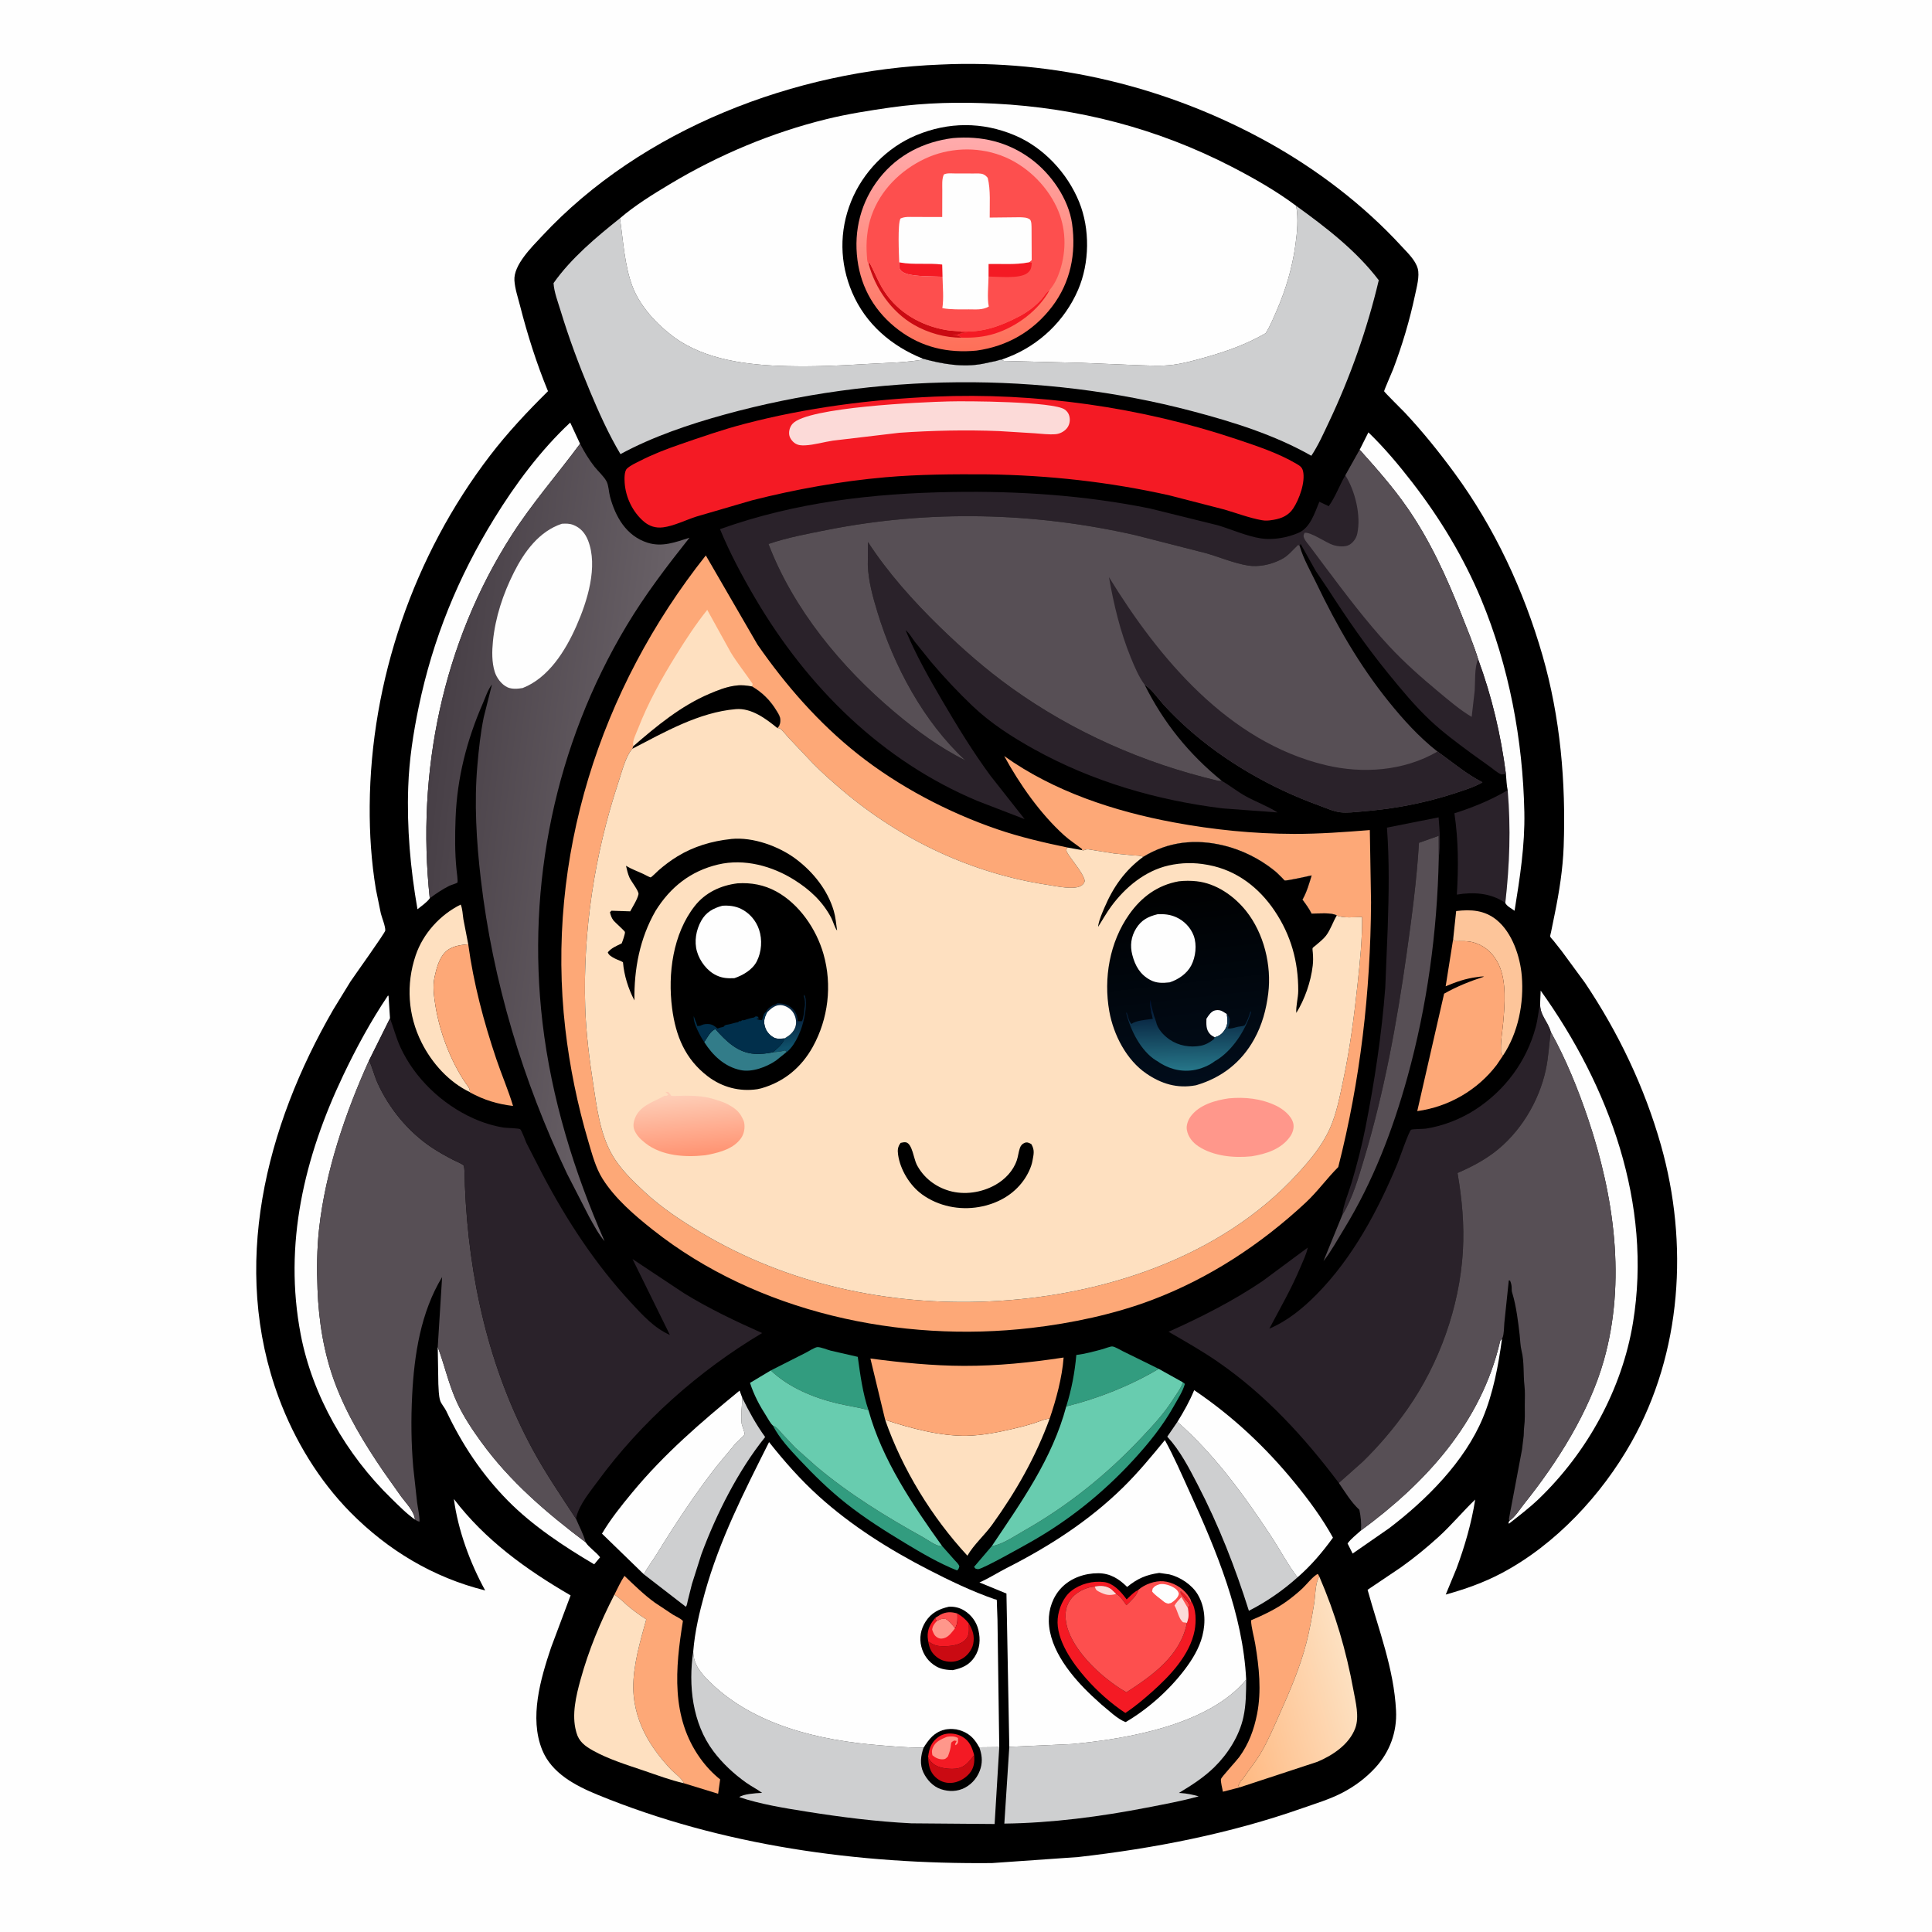<svg version="1.1" xmlns="http://www.w3.org/2000/svg" style="display: block;" viewBox="0 0 2048 2048" width="1024" height="1024">
<defs>
	<linearGradient id="Gradient1" gradientUnits="userSpaceOnUse" x1="1291.24" y1="1802.41" x2="1427.95" y2="1765.74">
		<stop class="stop0" offset="0" stop-opacity="1" stop-color="rgb(255,185,130)"/>
		<stop class="stop1" offset="1" stop-opacity="1" stop-color="rgb(253,224,192)"/>
	</linearGradient>
	<linearGradient id="Gradient2" gradientUnits="userSpaceOnUse" x1="450.789" y1="861.871" x2="685.54" y2="890.406">
		<stop class="stop0" offset="0" stop-opacity="1" stop-color="rgb(71,63,70)"/>
		<stop class="stop1" offset="1" stop-opacity="1" stop-color="rgb(106,98,104)"/>
	</linearGradient>
	<linearGradient id="Gradient3" gradientUnits="userSpaceOnUse" x1="1026.01" y1="370.169" x2="1018.43" y2="146.85">
		<stop class="stop0" offset="0" stop-opacity="1" stop-color="rgb(254,112,89)"/>
		<stop class="stop1" offset="1" stop-opacity="1" stop-color="rgb(255,171,172)"/>
	</linearGradient>
	<linearGradient id="Gradient4" gradientUnits="userSpaceOnUse" x1="732.68" y1="1224.01" x2="727.094" y2="1161.46">
		<stop class="stop0" offset="0" stop-opacity="1" stop-color="rgb(255,148,115)"/>
		<stop class="stop1" offset="1" stop-opacity="1" stop-color="rgb(254,205,182)"/>
	</linearGradient>
	<linearGradient id="Gradient5" gradientUnits="userSpaceOnUse" x1="834.706" y1="1085.37" x2="840.142" y2="1108.97">
		<stop class="stop0" offset="0" stop-opacity="1" stop-color="rgb(8,39,66)"/>
		<stop class="stop1" offset="1" stop-opacity="1" stop-color="rgb(15,81,107)"/>
	</linearGradient>
	<linearGradient id="Gradient6" gradientUnits="userSpaceOnUse" x1="1246.52" y1="934.167" x2="1270.88" y2="1149.54">
		<stop class="stop0" offset="0" stop-opacity="1" stop-color="rgb(0,0,0)"/>
		<stop class="stop1" offset="1" stop-opacity="1" stop-color="rgb(1,13,27)"/>
	</linearGradient>
	<linearGradient id="Gradient7" gradientUnits="userSpaceOnUse" x1="1259.21" y1="1059.22" x2="1260.66" y2="1134.05">
		<stop class="stop0" offset="0" stop-opacity="1" stop-color="rgb(0,14,44)"/>
		<stop class="stop1" offset="1" stop-opacity="1" stop-color="rgb(38,117,136)"/>
	</linearGradient>
</defs>
<path transform="translate(0,0)" fill="rgb(254,254,254)" d="M -0 -0 L 2048 0 L 2048 2048 L -0 2048 L -0 -0 z"/>
<path transform="translate(0,0)" fill="rgb(0,0,0)" d="M 997.068 68.439 C 1117.82 62.745 1238.42 92.229 1343.93 150.678 C 1395.79 179.406 1445.37 217.138 1485.5 260.847 C 1491.71 267.615 1500.47 275.679 1502.89 284.8 C 1505.01 292.761 1501.72 304.602 1500.05 312.5 C 1494.34 339.482 1486.58 365.498 1476.83 391.294 C 1475.99 393.524 1467.03 413.963 1467.23 414.737 C 1467.51 415.818 1487.28 435.346 1489.43 437.645 C 1508.25 457.778 1525.39 479.059 1541.7 501.266 C 1584.24 559.202 1615.26 625.853 1635.12 694.811 C 1654.04 760.52 1659.98 829.081 1657.56 897.195 C 1656.7 921.213 1652.84 945.572 1648.03 969.087 L 1644.21 987.856 C 1644.08 988.492 1643.07 992.277 1643.24 992.755 C 1643.68 993.951 1645.73 995.883 1646.64 997.019 L 1655.7 1008.5 L 1680.02 1041.62 C 1715.58 1094.53 1743.31 1152.62 1760.69 1214.01 C 1790.13 1318.01 1782.91 1433.75 1729.35 1528.81 C 1697.87 1584.7 1648.87 1637.43 1591.78 1667.61 C 1572.8 1677.65 1553.18 1684.56 1532.55 1690.3 L 1543.91 1662.8 C 1552.57 1639.59 1560 1614.13 1563.74 1589.6 C 1550.34 1602.5 1538.49 1616.87 1524.67 1629.4 C 1512.02 1640.87 1498.88 1651.64 1484.95 1661.53 L 1449.7 1685.26 C 1461.42 1727.6 1477.62 1768.82 1479.86 1813.28 C 1481.01 1835.92 1473.27 1857.15 1457.85 1873.88 C 1447.9 1884.68 1436.4 1893.31 1423.42 1900.13 C 1409.66 1907.36 1394.8 1911.73 1380.19 1916.87 C 1303.88 1943.73 1223.16 1959.43 1142.89 1968.54 L 1051.54 1974.93 C 909.994 1976.31 765.455 1956.61 633.762 1902.64 C 610.238 1892.99 584.808 1879.89 574.722 1854.93 C 560.925 1820.79 573.01 1779.75 584.074 1746.68 L 604.86 1691.18 C 557.918 1663.91 514.279 1632.54 481.125 1588.99 C 485.532 1622.2 498.267 1656.68 514.311 1685.94 C 459.275 1672.26 411.036 1643.26 371.37 1603.03 C 337.95 1569.14 312.262 1526.61 295.687 1482.13 C 243.863 1343.06 281.42 1194.34 353.41 1069.99 L 371.5 1040.51 C 375.105 1035.06 408.292 988.759 408.405 986.421 C 408.622 981.919 404.912 973.011 403.716 968.351 L 398.448 942.632 C 393.62 913.344 391.68 883.929 391.902 854.24 C 392.891 721.632 438.493 588.765 519.154 483.316 C 537.973 458.715 558.874 436.431 580.888 414.691 C 568.699 385.077 559.182 354.993 551.238 323.981 C 549.027 315.346 545.892 306.216 545.307 297.298 C 544.226 280.854 563.85 261.762 574.418 250.405 C 680.542 136.364 843.298 74.29 997.068 68.439 z"/>
<path transform="translate(0,0)" fill="rgb(50,156,127)" d="M 819.304 1511.17 C 823.71 1512.88 826.502 1516.95 829.602 1520.39 L 843.234 1534.81 L 865.536 1554.65 C 900.12 1583.76 939.287 1607.84 978.738 1629.71 C 983.722 1632.47 993.188 1639.82 998.723 1638.91 L 1011.81 1653.66 C 1013.67 1655.69 1016.22 1657.81 1016.96 1660.5 C 1016.22 1662.73 1016.37 1663.15 1014.5 1664.75 C 995.188 1656.98 977.335 1646.52 959.556 1635.79 C 938.012 1622.78 916.72 1609.36 896.963 1593.72 C 879.263 1579.71 863.129 1563.99 847.698 1547.55 C 837.304 1536.48 826.273 1524.78 819.304 1511.17 z"/>
<path transform="translate(0,0)" fill="rgb(50,156,127)" d="M 1253.88 1465.28 L 1256.04 1467 C 1253.75 1475.15 1248.31 1483.37 1244.18 1490.76 C 1232.42 1511.78 1217.67 1529.94 1201.45 1547.62 C 1169.46 1582.47 1132.63 1612.09 1091.34 1635.26 C 1083.84 1639.46 1042.25 1662.95 1037 1663.35 C 1036.01 1663.43 1035.05 1662.96 1034.07 1662.77 L 1032.52 1661 L 1051.32 1638.95 C 1062.46 1637.34 1075.22 1628.46 1085 1622.91 C 1132.18 1596.17 1173.17 1563.25 1210.23 1523.78 C 1222.42 1510.8 1234.11 1498.35 1243.63 1483.22 C 1246.97 1477.91 1252.23 1471.29 1253.88 1465.28 z"/>
<path transform="translate(0,0)" fill="rgb(50,156,127)" d="M 1130.27 1490.86 C 1135.95 1472.67 1139.24 1455.28 1140.96 1436.31 C 1150.3 1435.21 1159.91 1432.55 1169 1430.1 C 1171.38 1429.46 1176.9 1427.16 1179.13 1427.3 C 1181.91 1427.48 1187.42 1431 1190.19 1432.31 L 1228.28 1451.04 C 1198 1469.03 1164.42 1482.29 1130.27 1490.86 z"/>
<path transform="translate(0,0)" fill="rgb(254,254,254)" d="M 1442.67 1622.37 C 1511.81 1571.51 1570.15 1507.84 1590.11 1422.02 C 1590.46 1420.53 1591.1 1420.27 1592.17 1419.23 C 1588.34 1447.56 1582.92 1476.48 1571.91 1503 C 1552.65 1549.36 1512 1589.97 1472.57 1619.97 L 1433.85 1646.83 L 1428.47 1636.15 C 1432.13 1631.09 1438.04 1626.62 1442.67 1622.37 z"/>
<path transform="translate(0,0)" fill="rgb(253,197,154)" d="M 1540.46 995.178 L 1543.59 965.758 C 1559.29 963.84 1573.72 964.769 1586.5 975.188 C 1603 988.639 1611.46 1013.99 1613.16 1034.56 C 1615.55 1063.35 1609.43 1094.61 1593.26 1118.92 C 1592.62 1118.28 1591.74 1117.81 1591.33 1117 C 1590.85 1116.05 1591.03 1113.05 1591.01 1111.81 C 1590.86 1102.62 1592.62 1093.15 1593.44 1084.01 C 1595.14 1065.12 1597.05 1040.53 1588.98 1023 C 1584.11 1012.42 1576.16 1004.05 1565.02 1000.01 L 1563.56 999.5 C 1556.76 997.066 1548.68 997.719 1541.5 997.703 L 1540.46 995.178 z"/>
<path transform="translate(0,0)" fill="rgb(50,156,127)" d="M 817.073 1452.73 L 854.37 1433.85 C 857.114 1432.45 863.944 1428.04 866.605 1427.98 C 870.027 1427.91 876.92 1430.78 880.506 1431.72 L 909.262 1438.32 C 911.84 1456.8 914.506 1477.09 920.573 1494.7 C 909.647 1491.74 898.347 1490.24 887.33 1487.59 C 862.068 1481.5 836.157 1470.8 817.073 1452.73 z"/>
<path transform="translate(0,0)" fill="rgb(254,254,254)" d="M 464.026 1427.82 L 464.343 1428.66 C 471.489 1447.97 475.68 1467.66 484.408 1486.59 C 491.224 1501.37 500.725 1515.63 510.274 1528.77 C 540.823 1570.83 579.575 1603.78 620.759 1634.89 C 624.373 1640.49 631.766 1645.03 636.13 1650.78 L 629.872 1658.23 C 597.885 1639.41 564.352 1617.21 538.289 1590.71 C 510.594 1562.56 489.845 1531.21 473.012 1495.65 C 471.266 1491.96 467.615 1488.13 466.541 1484.5 C 464.983 1479.24 465.002 1472.68 464.662 1467.18 L 464.026 1427.82 z"/>
<path transform="translate(0,0)" fill="rgb(254,224,192)" d="M 498.109 1157.71 C 475.822 1147.07 457.931 1127.06 446.955 1105.24 C 432.368 1076.25 430.23 1043.55 440.613 1012.77 C 448.431 989.593 466.518 969.676 488.373 958.883 C 490.317 963.434 490.436 969.523 491.212 974.443 L 496.351 1000.97 C 487.334 1001.73 477.59 1003.01 471.13 1010.19 C 465.066 1016.93 462.511 1027.27 460.621 1035.95 C 458.616 1045.15 460.024 1056.36 461.5 1065.61 C 466.007 1093.87 477.449 1124.28 493.5 1148 C 495.801 1151.4 498.207 1153.37 498.109 1157.71 z"/>
<path transform="translate(0,0)" fill="rgb(42,34,42)" d="M 1595.69 957.152 L 1594.94 956.599 C 1579.9 946.504 1561.57 945.393 1544.32 948.347 C 1546.09 919.149 1546.02 891.123 1541.73 862.114 C 1560.75 856.165 1580.03 848.207 1597.3 838.169 L 1598.2 837.632 C 1601.64 878.239 1600.23 916.768 1595.69 957.152 z"/>
<path transform="translate(0,0)" fill="rgb(206,207,208)" d="M 786.833 1481.72 C 793.944 1496.23 801.57 1510.2 811.105 1523.3 C 782.61 1558.71 759.325 1604.93 743.544 1647.44 L 733.447 1679.22 L 729.066 1696.76 C 728.588 1698.76 728.28 1701.66 727.057 1703.26 L 682.562 1668.87 C 686.331 1661.4 691.995 1654.2 696.412 1647.02 C 715.737 1615.61 736.468 1584.18 759.065 1555.04 L 779.89 1529.99 C 781.447 1528.3 788.775 1522.01 789.23 1520.34 C 789.725 1518.51 786.425 1511.25 786.141 1508.65 C 785.201 1500.05 786.637 1490.43 786.833 1481.72 z"/>
<path transform="translate(0,0)" fill="rgb(253,168,119)" d="M 498.109 1157.71 C 498.207 1153.37 495.801 1151.4 493.5 1148 C 477.449 1124.28 466.007 1093.87 461.5 1065.61 C 460.024 1056.36 458.616 1045.15 460.621 1035.95 C 462.511 1027.27 465.066 1016.93 471.13 1010.19 C 477.59 1003.01 487.334 1001.73 496.351 1000.97 C 501.967 1042.44 512.723 1082.91 526.079 1122.54 C 531.695 1139.2 538.827 1155.56 543.86 1172.36 C 527.342 1170.44 512.818 1165.99 498.158 1157.94 L 498.109 1157.71 z"/>
<path transform="translate(0,0)" fill="rgb(253,168,119)" d="M 1313.79 1894.79 L 1296.32 1899.29 C 1295.81 1895.93 1293.74 1888.86 1294.29 1885.8 C 1294.61 1884.01 1311 1866.19 1313.66 1862.53 C 1323.69 1848.75 1329.26 1833.62 1332.54 1816.98 C 1337.39 1792.36 1334.69 1767.35 1330.61 1742.82 C 1329.25 1734.68 1326.49 1725.76 1326.13 1717.58 C 1339.49 1711.89 1352.43 1705.8 1364.24 1697.25 C 1369.97 1693.11 1375.49 1688.55 1380.67 1683.75 C 1384.26 1680.43 1392.96 1669.58 1397.03 1668.5 L 1398.46 1671.08 C 1394.21 1677.92 1394.37 1691.73 1393.02 1699.98 C 1390.76 1713.83 1388.36 1727.73 1384.85 1741.34 C 1377.99 1767.93 1367.25 1792.78 1356.06 1817.77 C 1349.9 1831.56 1344 1845.62 1336.26 1858.62 C 1330.85 1867.71 1324.41 1875.56 1318.43 1884.19 C 1317.61 1885.37 1316.98 1886.02 1315.97 1887 C 1314.33 1888.58 1314.51 1889.71 1313.5 1891.51 L 1312.58 1892.48 L 1313.79 1894.79 z"/>
<path transform="translate(0,0)" fill="rgb(42,34,42)" d="M 1422.8 1288.13 C 1424.19 1276.46 1429.44 1264.88 1432.78 1253.6 C 1438.57 1234.11 1443.6 1214.76 1447.54 1194.81 C 1457.17 1145.97 1464.62 1096.71 1468.44 1047.05 L 1471.03 983.5 C 1472.21 948.178 1472.88 912.604 1470.22 877.327 L 1524.96 866.423 C 1526.13 879.934 1527.24 896.057 1525.16 909.497 L 1525.07 886.009 L 1504.18 893.395 C 1501.8 932.878 1496.56 972.139 1491.03 1011.28 C 1480.69 1084.3 1467.3 1157.6 1446.05 1228.29 C 1440.14 1247.93 1433.78 1270.77 1422.8 1288.13 z"/>
<path transform="translate(0,0)" fill="rgb(206,207,208)" d="M 1375.4 1672.08 C 1359.61 1686.23 1342.74 1697.84 1323.88 1707.51 C 1309.3 1661.26 1291.9 1616.84 1269.57 1573.75 C 1260.4 1556.06 1250.95 1537.66 1237.36 1522.93 L 1248.1 1507.25 C 1287.33 1541.68 1318.79 1584.98 1347.37 1628.39 C 1356.79 1642.69 1365.08 1658.48 1375.4 1672.08 z"/>
<path transform="translate(0,0)" fill="rgb(253,168,119)" d="M 651.293 1690.39 C 654.69 1683.77 657.85 1676.68 661.96 1670.48 C 672.217 1680.24 682.556 1690.44 694.028 1698.76 L 713.371 1711.63 C 716.596 1713.58 721.375 1715.55 723.926 1718.27 C 715.815 1768.36 711.024 1820.35 742.307 1863.9 C 748.304 1872.25 755.337 1879.85 763.399 1886.26 L 761.251 1901.47 L 724.904 1890.3 C 723.229 1885.37 714.786 1879.48 711.094 1875.54 C 701.738 1865.56 693.181 1854.71 686.376 1842.83 C 677.234 1826.86 671.618 1808.48 671.32 1790 C 670.926 1765.64 678.631 1739.9 685.068 1716.6 C 678.085 1712.1 671.313 1707.22 665.008 1701.81 C 660.373 1697.83 656.54 1693.68 651.293 1690.39 z"/>
<path transform="translate(0,0)" fill="rgb(87,79,85)" d="M 1422.8 1288.13 C 1433.78 1270.77 1440.14 1247.93 1446.05 1228.29 C 1467.3 1157.6 1480.69 1084.3 1491.03 1011.28 C 1496.56 972.139 1501.8 932.878 1504.18 893.395 L 1525.07 886.009 L 1525.16 909.497 C 1523.55 987.948 1512.82 1066.38 1491.87 1142.01 C 1476.35 1198.04 1455.41 1252.66 1424.96 1302.39 C 1418 1313.74 1411.16 1326.42 1402.94 1336.82 L 1422.8 1288.13 z"/>
<path transform="translate(0,0)" fill="rgb(254,254,254)" d="M 682.562 1668.87 L 638.123 1625.73 C 647.329 1610.16 658.743 1595.98 670.247 1582.07 C 704.294 1540.91 742.927 1507.79 784.001 1474.09 L 786.833 1481.72 C 786.637 1490.43 785.201 1500.05 786.141 1508.65 C 786.425 1511.25 789.725 1518.51 789.23 1520.34 C 788.775 1522.01 781.447 1528.3 779.89 1529.99 L 759.065 1555.04 C 736.468 1584.18 715.737 1615.61 696.412 1647.02 C 691.995 1654.2 686.331 1661.4 682.562 1668.87 z"/>
<path transform="translate(0,0)" fill="rgb(254,224,192)" d="M 651.293 1690.39 C 656.54 1693.68 660.373 1697.83 665.008 1701.81 C 671.313 1707.22 678.085 1712.1 685.068 1716.6 C 678.631 1739.9 670.926 1765.64 671.32 1790 C 671.618 1808.48 677.234 1826.86 686.376 1842.83 C 693.181 1854.71 701.738 1865.56 711.094 1875.54 C 714.786 1879.48 723.229 1885.37 724.904 1890.3 C 710.423 1886.99 696.467 1881.69 682.427 1876.92 C 664.453 1870.81 645.08 1864.89 628.5 1855.62 C 620.276 1851.03 613.653 1846.18 611.052 1836.7 L 610.636 1835.11 C 605.869 1817.61 610.688 1797.5 615.408 1780.43 C 624.091 1749.03 636.386 1719.33 651.293 1690.39 z"/>
<path transform="translate(0,0)" fill="rgb(253,168,119)" d="M 1593.26 1118.92 L 1586.66 1128.72 C 1566.38 1155.49 1535.57 1173.34 1502.35 1177.82 L 1530.82 1053.33 C 1544.76 1045.49 1558.06 1040.2 1573.16 1035.29 C 1571.25 1034.74 1567.34 1035.56 1565.29 1035.81 C 1553.63 1037.26 1543.22 1040.96 1532.46 1045.52 L 1540.46 995.178 L 1541.5 997.703 C 1548.68 997.719 1556.76 997.066 1563.56 999.5 L 1565.02 1000.01 C 1576.16 1004.05 1584.11 1012.42 1588.98 1023 C 1597.05 1040.53 1595.14 1065.12 1593.44 1084.01 C 1592.62 1093.15 1590.86 1102.62 1591.01 1111.81 C 1591.03 1113.05 1590.85 1116.05 1591.33 1117 C 1591.74 1117.81 1592.62 1118.28 1593.26 1118.92 z"/>
<path transform="translate(0,0)" fill="rgb(254,254,254)" d="M 1248.1 1507.25 C 1254.83 1496.43 1261.02 1485.43 1265.87 1473.62 C 1306.57 1501.15 1341.46 1533.82 1372.53 1571.88 C 1387.33 1590.01 1401.73 1609.47 1412.99 1629.99 C 1401.89 1645.3 1389.74 1659.71 1375.4 1672.08 C 1365.08 1658.48 1356.79 1642.69 1347.37 1628.39 C 1318.79 1584.98 1287.33 1541.68 1248.1 1507.25 z"/>
<path transform="translate(0,0)" fill="rgb(254,254,254)" d="M 1441.29 476.805 L 1450.57 458.325 C 1467.67 474.824 1483.01 493.185 1497.53 511.977 C 1526.71 549.77 1551.67 591.044 1570.07 635.19 C 1599.61 706.056 1614.34 784.449 1615.87 861.026 C 1616.57 896.336 1611.1 930.729 1605.51 965.445 C 1602.66 963.359 1596.91 960.335 1595.69 957.152 C 1600.23 916.768 1601.64 878.239 1598.2 837.632 C 1596.99 832.297 1596.93 826.015 1596.34 820.526 C 1590.94 778.879 1581.42 738.248 1566.86 698.813 C 1561.79 682.654 1555.14 666.664 1548.92 650.92 C 1533.42 611.642 1515.67 572.623 1491.46 537.866 C 1476.22 515.982 1459.07 496.607 1441.29 476.805 z"/>
<path transform="translate(0,0)" fill="url(#Gradient1)" d="M 1313.79 1894.79 L 1312.58 1892.48 L 1313.5 1891.51 C 1314.51 1889.71 1314.33 1888.58 1315.97 1887 C 1316.98 1886.02 1317.61 1885.37 1318.43 1884.19 C 1324.41 1875.56 1330.85 1867.71 1336.26 1858.62 C 1344 1845.62 1349.9 1831.56 1356.06 1817.77 C 1367.25 1792.78 1377.99 1767.93 1384.85 1741.34 C 1388.36 1727.73 1390.76 1713.83 1393.02 1699.98 C 1394.37 1691.73 1394.21 1677.92 1398.46 1671.08 C 1415.47 1710.3 1427.02 1749.63 1434.7 1791.63 C 1436.97 1804.05 1441.13 1819.68 1436.67 1831.82 C 1430.32 1849.07 1412.77 1860.75 1396.5 1867.58 L 1313.79 1894.79 z"/>
<path transform="translate(0,0)" fill="rgb(254,254,254)" d="M 439.912 1610.79 C 430.897 1604.53 422.786 1596.16 414.904 1588.5 C 367.432 1542.39 331.335 1480.08 318.778 1414.68 C 300.398 1318.94 322.574 1226.53 363.851 1139.83 C 377.639 1110.86 393.243 1082.1 411.157 1055.48 L 411.855 1055.54 L 413.427 1079.45 L 391.216 1124.1 C 365.984 1179.8 344.991 1241.66 338.246 1302.6 C 335.9 1323.81 335.775 1345.42 336.58 1366.72 C 337.857 1400.55 343.268 1434.53 355.192 1466.33 C 367.764 1499.85 386.175 1530.06 406.242 1559.52 L 425.414 1586.62 C 430.801 1593.89 438.816 1601.63 439.912 1610.79 z"/>
<path transform="translate(0,0)" fill="rgb(254,254,254)" d="M 1632.61 1063.41 L 1633.18 1050.09 C 1705.85 1151.49 1751.68 1276.31 1731.03 1402.11 C 1719.46 1472.58 1682.64 1539.33 1631.35 1588.73 C 1621.3 1598.41 1610.42 1606.6 1599.5 1615.24 L 1599.06 1614.04 L 1600.02 1612.07 C 1605.64 1608.67 1611.73 1598.99 1616 1593.67 C 1651.04 1549.9 1684.68 1496.55 1700.07 1442.31 C 1723.94 1358.18 1710.95 1267.71 1683.51 1186.23 C 1672.85 1154.57 1660.08 1123.06 1643.86 1093.82 C 1640.8 1082.5 1632.01 1076.24 1632.61 1063.41 z"/>
<path transform="translate(0,0)" fill="rgb(104,204,175)" d="M 819.304 1511.17 C 816.588 1508.71 814.373 1504.25 812.336 1501.08 C 805.074 1489.8 799.173 1478.7 795.04 1465.9 L 817.073 1452.73 C 836.157 1470.8 862.068 1481.5 887.33 1487.59 C 898.347 1490.24 909.647 1491.74 920.573 1494.7 C 935.043 1547.31 967.33 1595.11 998.723 1638.91 C 993.188 1639.82 983.722 1632.47 978.738 1629.71 C 939.287 1607.84 900.12 1583.76 865.536 1554.65 L 843.234 1534.81 L 829.602 1520.39 C 826.502 1516.95 823.71 1512.88 819.304 1511.17 z"/>
<path transform="translate(0,0)" fill="rgb(104,204,175)" d="M 1228.28 1451.04 L 1253.88 1465.28 C 1252.23 1471.29 1246.97 1477.91 1243.63 1483.22 C 1234.11 1498.35 1222.42 1510.8 1210.23 1523.78 C 1173.17 1563.25 1132.18 1596.17 1085 1622.91 C 1075.22 1628.46 1062.46 1637.34 1051.32 1638.95 C 1082.8 1592.01 1115.45 1546.38 1130.27 1490.86 C 1164.42 1482.29 1198 1469.03 1228.28 1451.04 z"/>
<path transform="translate(0,0)" fill="rgb(254,254,254)" d="M 455.56 952.199 C 452.732 956.457 446.566 960.497 442.542 963.833 C 435.034 920.764 431.199 877.82 432.741 834.083 C 433.756 805.29 438.059 777.163 443.934 749 C 458.924 677.138 485.529 611.98 523.981 549.519 C 546.279 513.299 573.212 477.081 604.442 447.944 L 614.887 470.414 C 590.713 503.112 564.051 533.449 542.083 567.797 C 469.265 681.652 441.22 818.597 455.56 952.199 z"/>
<path transform="translate(0,0)" fill="rgb(254,224,192)" d="M 938.33 1505.12 C 965.027 1513.93 996.774 1522.53 1025 1521.94 C 1041.5 1521.6 1057.98 1518.29 1074 1514.57 C 1082.04 1512.7 1090.16 1510.58 1098 1507.99 C 1102.22 1506.6 1106.58 1504.52 1110.99 1503.93 L 1112.71 1503.73 C 1097.82 1544.54 1077.12 1580.92 1051.78 1616.15 C 1043.76 1627.3 1032.19 1637.39 1025.49 1649.09 C 987.871 1608.42 956.487 1557.41 938.33 1505.12 z"/>
<path transform="translate(0,0)" fill="rgb(253,168,119)" d="M 938.33 1505.12 L 922.665 1440.09 C 955.615 1444.41 988.4 1447.78 1021.69 1447.87 C 1057.16 1447.96 1092.46 1444.4 1127.48 1439.03 C 1125.87 1460.43 1119.59 1483.41 1112.71 1503.73 L 1110.99 1503.93 C 1106.58 1504.52 1102.22 1506.6 1098 1507.99 C 1090.16 1510.58 1082.04 1512.7 1074 1514.57 C 1057.98 1518.29 1041.5 1521.6 1025 1521.94 C 996.774 1522.53 965.027 1513.93 938.33 1505.12 z"/>
<path transform="translate(0,0)" fill="rgb(206,207,208)" d="M 1069.9 1851.7 L 1136.4 1848.76 C 1195.33 1843.24 1281.21 1828.51 1321 1780.49 C 1320.93 1793.88 1320.92 1807.11 1318.05 1820.26 C 1313.71 1840.15 1301.65 1859.14 1287.26 1873.25 C 1275.95 1884.32 1263.14 1892.47 1249.67 1900.59 L 1251.52 1900.69 C 1258.22 1901.11 1264.23 1902.39 1270.68 1904.18 C 1252.61 1909.24 1234.13 1912.56 1215.72 1916.15 C 1166.73 1925.68 1114.61 1932.5 1064.64 1933.09 L 1069.9 1851.7 z"/>
<path transform="translate(0,0)" fill="rgb(206,207,208)" d="M 1059.25 1851.98 L 1054.34 1933.53 L 966.174 1932.81 C 928.754 1930.94 891.564 1926.23 854.586 1920.33 C 831.224 1916.61 806.127 1912.57 783.655 1905.04 C 787.63 1901.76 801.442 1900.78 806.693 1900.58 L 807.895 1900.55 C 802.545 1896.58 796.431 1893.59 790.98 1889.71 C 777.876 1880.39 765.815 1869.18 756.155 1856.29 C 733.897 1826.61 729.511 1786.47 734.863 1750.61 C 735.003 1764.43 743.042 1773.75 752.528 1783.05 C 799.233 1828.86 868.614 1844.93 932 1850.03 C 946.539 1851.2 961.322 1852.61 975.923 1852.5 L 979.116 1852.38 C 984.811 1843.4 990.281 1836.25 1001.21 1833.5 C 1009.12 1831.52 1018.08 1833.21 1025.01 1837.41 C 1031 1841.05 1034.78 1846.2 1038.12 1852.22 L 1059.25 1851.98 z"/>
<path transform="translate(0,0)" fill="rgb(0,0,0)" d="M 979.116 1852.38 C 984.811 1843.4 990.281 1836.25 1001.21 1833.5 C 1009.12 1831.52 1018.08 1833.21 1025.01 1837.41 C 1031 1841.05 1034.78 1846.2 1038.12 1852.22 C 1040.72 1859.61 1041.72 1866.38 1039.59 1874.07 C 1037.09 1883.06 1031.13 1890.69 1022.85 1895.06 C 1014.86 1899.27 1005.85 1899.41 997.426 1896.6 C 989.04 1893.81 982.564 1886.73 978.826 1878.89 C 974.778 1870.39 976.051 1860.91 979.116 1852.38 z"/>
<path transform="translate(0,0)" fill="rgb(202,10,18)" d="M 1032.65 1860.61 C 1033.25 1867.93 1032.58 1874.25 1027.55 1880.08 C 1022.73 1885.67 1015.18 1889.74 1007.7 1889.99 C 1001.78 1890.18 996.303 1888.15 991.907 1884.14 C 985.291 1878.11 984.27 1870.85 983.8 1862.36 C 985.007 1865.68 986.723 1867.47 989.365 1869.71 C 994.884 1874.37 1005.8 1875.56 1012.82 1874.87 C 1019.46 1874.22 1023.72 1871.33 1027.9 1866.32 L 1032.65 1860.61 z"/>
<path transform="translate(0,0)" fill="rgb(244,26,36)" d="M 983.8 1862.36 C 984.442 1857.87 985.173 1853.52 987.38 1849.5 C 990.163 1844.43 994.904 1840.16 1000.5 1838.51 C 1006.71 1836.68 1014.32 1837.7 1019.91 1840.89 C 1027.83 1845.42 1030.46 1852.32 1032.65 1860.61 L 1027.9 1866.32 C 1023.72 1871.33 1019.46 1874.22 1012.82 1874.87 C 1005.8 1875.56 994.884 1874.37 989.365 1869.71 C 986.723 1867.47 985.007 1865.68 983.8 1862.36 z"/>
<path transform="translate(0,0)" fill="rgb(255,151,139)" d="M 1003.73 1841.11 C 1007.78 1840.42 1011.98 1840.27 1015.5 1842.36 L 1015.56 1846.5 C 1015.28 1848.21 1014.28 1849 1013 1850.03 L 1012.39 1849 L 1014.09 1845.5 L 1011.5 1845.04 C 1010.5 1845.76 1009.17 1846.15 1008.5 1847.18 C 1008.14 1847.72 1007.85 1851.21 1007.7 1852.08 C 1007.09 1855.52 1006.11 1858.6 1004.87 1861.87 C 1002.98 1863.68 1002.49 1864.79 999.785 1864.94 C 995.36 1865.18 991.662 1863.46 988.39 1860.61 C 987.843 1857.66 987.539 1855.85 988.698 1852.93 C 991.35 1846.26 997.615 1843.65 1003.73 1841.11 z"/>
<path transform="translate(0,0)" fill="rgb(87,79,85)" d="M 391.216 1124.1 C 394.783 1131.62 396.664 1140.01 400.11 1147.71 C 412.23 1174.78 432.789 1199.77 457.494 1216.28 C 464.816 1221.18 472.435 1225.37 480.237 1229.44 C 483.403 1231.08 488.799 1233.07 491.432 1235.33 C 492.756 1236.46 492.728 1254.6 492.836 1257.22 C 496.836 1354.57 518.11 1450.88 564.91 1537 C 578.687 1562.35 594.813 1585.85 610.582 1609.96 C 613.975 1618.1 618.583 1626.4 620.759 1634.89 C 579.575 1603.78 540.823 1570.83 510.274 1528.77 C 500.725 1515.63 491.224 1501.37 484.408 1486.59 C 475.68 1467.66 471.489 1447.97 464.343 1428.66 L 464.026 1427.82 L 468.656 1353.72 C 446.041 1391.03 439.113 1435.89 436.915 1478.82 C 435.608 1504.34 435.861 1529.84 438.053 1555.31 L 442.119 1592.41 C 442.996 1599.22 444.745 1606.06 444.771 1612.92 C 442.537 1612.69 441.752 1612 439.912 1610.79 C 438.816 1601.63 430.801 1593.89 425.414 1586.62 L 406.242 1559.52 C 386.175 1530.06 367.764 1499.85 355.192 1466.33 C 343.268 1434.53 337.857 1400.55 336.58 1366.72 C 335.775 1345.42 335.9 1323.81 338.246 1302.6 C 344.991 1241.66 365.984 1179.8 391.216 1124.1 z"/>
<path transform="translate(0,0)" fill="rgb(254,254,254)" d="M 1069.9 1851.7 L 1066.88 1689.23 L 1038.24 1677.46 C 1048.26 1673.13 1057.37 1667.14 1067.11 1662.19 C 1112.18 1639.29 1154.26 1612.3 1190.5 1576.71 C 1206.51 1560.98 1220.6 1543.89 1234.81 1526.57 C 1244.5 1544.07 1252.61 1562.99 1260.91 1581.2 C 1289.44 1643.76 1317.59 1711.04 1321 1780.49 C 1281.21 1828.51 1195.33 1843.24 1136.4 1848.76 L 1069.9 1851.7 z"/>
<path transform="translate(0,0)" fill="rgb(0,0,0)" d="M 1228.86 1667.35 L 1239.5 1668.9 C 1250.96 1671.61 1263.52 1679.91 1269.62 1690.15 C 1277.5 1703.37 1278.33 1719.44 1274.58 1734.15 C 1271.25 1747.2 1263.87 1759.26 1255.79 1769.9 C 1239.24 1791.69 1216.92 1811.6 1193.31 1825.47 C 1184.77 1822.64 1174.55 1812.44 1167.36 1806.69 L 1157.54 1797.71 C 1136.49 1777.86 1112.44 1749.06 1111.78 1718.66 C 1111.49 1705.64 1116.19 1692.36 1125.3 1682.95 C 1135.31 1672.63 1149.97 1667.64 1164.2 1667.69 C 1176.92 1667.74 1186.16 1673.66 1194.81 1682.21 C 1205.75 1673.32 1214.98 1669.32 1228.86 1667.35 z"/>
<path transform="translate(0,0)" fill="rgb(244,26,36)" d="M 1262.68 1697.29 C 1268.18 1705.43 1268.13 1719.13 1266.31 1728.53 C 1261.3 1754.36 1240.23 1776.48 1221.35 1793.28 C 1212.28 1801.34 1203.06 1809.11 1192.94 1815.84 C 1177.8 1805.87 1163.24 1792.82 1151.24 1779.2 C 1137.29 1763.35 1119.19 1738.31 1121.2 1715.88 C 1122.14 1705.33 1127.08 1693.22 1135.54 1686.5 C 1145.06 1678.94 1158.48 1675.51 1170.52 1677.07 C 1180.07 1678.32 1187.65 1686.69 1193.17 1693.92 L 1194.32 1695.43 C 1197.3 1692.58 1200.31 1689.4 1203.7 1687.06 L 1206.82 1685.21 C 1205.15 1691.38 1198.58 1697.18 1194.05 1701.57 C 1191.3 1698 1187.33 1691.25 1183.22 1689.62 L 1178.12 1684.76 C 1172.76 1680.8 1166.81 1680.66 1160.57 1681.81 C 1152.24 1682.2 1141.88 1687.18 1136.4 1693.54 C 1130.73 1700.12 1128.89 1707.83 1129.66 1716.38 C 1131.79 1740.28 1155.02 1765.25 1173.08 1779.52 C 1179.82 1784.85 1186.51 1789.71 1194.03 1793.91 C 1221.56 1776.19 1250.61 1755.52 1257.93 1721.68 L 1258.23 1720.25 L 1258.57 1719.21 L 1259.04 1717.65 C 1260.47 1713.21 1259.84 1709.49 1259.35 1704.94 L 1260.9 1701.54 L 1260 1700 C 1259.27 1698.57 1259.13 1698.12 1258 1697 L 1256.49 1695.5 C 1255.27 1693.89 1254.45 1692.35 1252.97 1690.92 C 1251.18 1689.19 1251.65 1689.02 1251.49 1686.65 C 1253.73 1688.35 1256.27 1690.59 1258 1692.81 L 1259.16 1694.5 C 1260.13 1695.8 1260.82 1696.55 1261.55 1698.08 L 1262.15 1699.41 L 1262.68 1697.29 z"/>
<path transform="translate(0,0)" fill="rgb(253,79,78)" d="M 1206.82 1685.21 C 1213.44 1679.41 1224.3 1675.48 1233.18 1676.21 C 1242.77 1676.99 1253.15 1682.73 1258.83 1690.5 C 1260.23 1692.41 1262.14 1694.96 1262.68 1697.29 L 1262.15 1699.41 L 1261.55 1698.08 C 1260.82 1696.55 1260.13 1695.8 1259.16 1694.5 L 1258 1692.81 C 1256.27 1690.59 1253.73 1688.35 1251.49 1686.65 C 1251.65 1689.02 1251.18 1689.19 1252.97 1690.92 C 1254.45 1692.35 1255.27 1693.89 1256.49 1695.5 L 1258 1697 C 1259.13 1698.12 1259.27 1698.57 1260 1700 L 1260.9 1701.54 L 1259.35 1704.94 C 1259.84 1709.49 1260.47 1713.21 1259.04 1717.65 L 1258.57 1719.21 L 1258.23 1720.25 L 1257.93 1721.68 C 1250.61 1755.52 1221.56 1776.19 1194.03 1793.91 C 1186.51 1789.71 1179.82 1784.85 1173.08 1779.52 C 1155.02 1765.25 1131.79 1740.28 1129.66 1716.38 C 1128.89 1707.83 1130.73 1700.12 1136.4 1693.54 C 1141.88 1687.18 1152.24 1682.2 1160.57 1681.81 C 1166.81 1680.66 1172.76 1680.8 1178.12 1684.76 L 1183.22 1689.62 C 1187.33 1691.25 1191.3 1698 1194.05 1701.57 C 1198.58 1697.18 1205.15 1691.38 1206.82 1685.21 z"/>
<path transform="translate(0,0)" fill="rgb(252,218,216)" d="M 1160.57 1681.81 C 1166.81 1680.66 1172.76 1680.8 1178.12 1684.76 L 1183.22 1689.62 C 1175.88 1691.75 1171.75 1690.72 1164.97 1687.26 C 1161.94 1685.71 1161.53 1685.05 1160.57 1681.81 z"/>
<path transform="translate(0,0)" fill="rgb(252,218,216)" d="M 1258.23 1720.25 L 1254.12 1719.69 C 1249.68 1716.25 1248.38 1708.02 1245.57 1702.97 L 1245 1701.97 C 1246.87 1698.65 1249.84 1695.84 1252.37 1692.99 L 1259.35 1704.94 C 1259.84 1709.49 1260.47 1713.21 1259.04 1717.65 L 1258.57 1719.21 L 1258.23 1720.25 z"/>
<path transform="translate(0,0)" fill="rgb(254,254,254)" d="M 1228.8 1679.5 C 1230.02 1679.23 1230.07 1679.17 1231.52 1679.13 C 1236.53 1678.98 1244.09 1681.8 1247.5 1685.47 C 1248.48 1686.53 1249.85 1688.57 1249.51 1690.03 C 1248.62 1693.93 1244.68 1697.1 1241.5 1699.16 L 1238.5 1699.92 C 1236.08 1699.4 1234.86 1698.86 1232.97 1697.23 C 1229.13 1693.92 1224.32 1691.03 1221.26 1687 L 1221.87 1684 C 1223.96 1681.21 1225.54 1680.58 1228.8 1679.5 z"/>
<path transform="translate(0,0)" fill="rgb(42,34,42)" d="M 1419.24 1571.99 C 1382.37 1523.12 1341.9 1478.8 1291.2 1443.75 C 1274.38 1432.12 1256.41 1421.96 1238.72 1411.73 C 1273.08 1396.36 1307.12 1379.1 1338.35 1358.01 L 1386.27 1322.5 C 1384.85 1329.56 1381.37 1336.43 1378.61 1343.06 C 1369.15 1365.71 1356.99 1386.81 1345.53 1408.45 C 1364.93 1400.15 1380.97 1386.98 1395.67 1372.1 C 1433.73 1333.56 1460.6 1283.39 1481.26 1233.69 C 1483.43 1228.47 1493.35 1199.43 1495.78 1197.62 C 1496.98 1196.73 1508.81 1196.78 1511.31 1196.41 C 1529.51 1193.71 1548.89 1186.06 1564.26 1176 C 1595.54 1155.53 1618.09 1125.21 1627.86 1089.06 C 1630.17 1080.51 1630.82 1071.94 1632.61 1063.41 C 1632.01 1076.24 1640.8 1082.5 1643.86 1093.82 C 1642.03 1107.26 1641.5 1120.57 1638.64 1133.92 C 1631.41 1167.7 1611.3 1201 1583.62 1221.83 C 1571.66 1230.83 1558.7 1237.45 1545.05 1243.45 C 1549.8 1271.07 1552.35 1298.48 1550.69 1326.55 C 1547.22 1385.24 1525.59 1445.76 1491.86 1493.76 C 1477.82 1513.74 1462.08 1532.37 1444.58 1549.44 L 1419.24 1571.99 z"/>
<path transform="translate(0,0)" fill="rgb(244,26,36)" d="M 990.625 420.438 C 1097.7 415.799 1209.85 431.595 1311.3 465.729 C 1332.56 472.882 1354.69 480.127 1374.11 491.533 C 1377.61 493.591 1380.27 495.109 1381.26 499.369 C 1383.93 510.86 1377.28 529.406 1370.73 539.166 C 1365.89 546.368 1358.52 549.61 1350.17 551 L 1348.5 551.261 C 1344.64 551.899 1341.4 552.132 1337.51 551.425 C 1324.26 549.02 1310.77 543.906 1297.82 540.118 L 1239.5 525.086 C 1176.32 510.897 1111.47 503.724 1046.75 502.856 C 1010.72 502.604 974.406 502.77 938.487 505.921 C 891.063 510.082 843.296 518.665 797.188 530.372 L 738.029 547.647 C 727.007 551.227 714.019 557.66 702.838 559.025 C 695.192 559.958 688.472 557.935 682.6 552.952 C 670.694 542.849 663.193 527.268 662.165 511.744 C 661.902 507.774 661.662 499.585 664.572 496.791 C 668.145 493.362 674.034 490.789 678.415 488.544 C 691.853 481.655 705.875 476.224 720.13 471.295 C 743.016 463.382 765.906 455.406 789.352 449.28 C 855.218 432.071 922.717 423.454 990.625 420.438 z"/>
<path transform="translate(0,0)" fill="rgb(252,218,216)" d="M 1005.59 425.533 C 1024.14 424.99 1117.28 425.514 1128.75 434.167 C 1131.9 436.542 1133.46 439.321 1133.93 443.202 C 1134.38 447.008 1133.37 451.008 1130.93 454 C 1128.07 457.511 1123.37 459.919 1118.87 460.274 C 1111.76 460.835 1103.99 459.806 1096.87 459.301 L 1059.04 456.973 C 1023.6 455.55 988.615 456.341 953.243 458.763 L 882.938 467.092 C 873.297 468.544 863.214 471.595 853.532 472.091 C 849.552 472.295 845.866 472.086 842.511 469.759 C 839.589 467.733 836.951 464.103 836.549 460.5 C 836.098 456.456 837.503 452.112 840.224 449.138 C 856.342 431.516 977.292 426.213 1005.59 425.533 z"/>
<path transform="translate(0,0)" fill="rgb(87,79,85)" d="M 1643.86 1093.82 C 1660.08 1123.06 1672.85 1154.57 1683.51 1186.23 C 1710.95 1267.71 1723.94 1358.18 1700.07 1442.31 C 1684.68 1496.55 1651.04 1549.9 1616 1593.67 C 1611.73 1598.99 1605.64 1608.67 1600.02 1612.07 C 1599.46 1610.13 1599.42 1610.82 1599.75 1608.95 L 1613.42 1536.5 L 1614.78 1525.13 C 1615.55 1521.12 1615.1 1517.01 1615.64 1512.96 C 1616.69 1505.11 1616.33 1496.94 1616.34 1489.01 C 1616.36 1482.43 1616.77 1475.48 1616 1468.97 C 1614.61 1457.13 1615.89 1443.38 1612.93 1431.93 C 1611.62 1426.85 1611.51 1420.3 1610.9 1415 C 1609.34 1401.32 1607.26 1384.61 1603.32 1371.5 C 1602.85 1369.94 1602.48 1368.91 1602.49 1367.23 C 1602.52 1363.41 1602.22 1361.05 1600.73 1357.5 L 1599.39 1357.28 L 1594.67 1402.23 C 1594.22 1406.92 1594.45 1414.2 1592.62 1418.42 L 1592.17 1419.23 C 1591.1 1420.27 1590.46 1420.53 1590.11 1422.02 C 1570.15 1507.84 1511.81 1571.51 1442.67 1622.37 C 1443.24 1614.64 1442.55 1608.03 1440.99 1600.46 C 1432.27 1592.42 1425.91 1581.73 1419.24 1571.99 L 1444.58 1549.44 C 1462.08 1532.37 1477.82 1513.74 1491.86 1493.76 C 1525.59 1445.76 1547.22 1385.24 1550.69 1326.55 C 1552.35 1298.48 1549.8 1271.07 1545.05 1243.45 C 1558.7 1237.45 1571.66 1230.83 1583.62 1221.83 C 1611.3 1201 1631.41 1167.7 1638.64 1133.92 C 1641.5 1120.57 1642.03 1107.26 1643.86 1093.82 z"/>
<path transform="translate(0,0)" fill="rgb(42,34,42)" d="M 413.427 1079.45 C 417.241 1089.66 419.871 1100.08 424.433 1110.04 C 439.559 1143.07 468.79 1170.71 501.727 1185.49 C 511.999 1190.1 523.094 1193.58 534.225 1195.32 C 537.129 1195.77 549.95 1195.89 551.428 1197.02 C 553.034 1198.24 556.957 1209.33 558.09 1211.76 L 575.025 1244.72 C 600.899 1293.94 631.134 1340.06 668.97 1380.94 C 681.098 1394.04 693.539 1407.82 710.126 1415.11 L 670.5 1334.64 L 724.77 1370.68 C 751.634 1387.24 779.158 1400.27 807.898 1413.09 C 740.658 1453.09 679.58 1507.39 633.299 1570.63 C 625.357 1581.48 614.453 1594.47 611.121 1607.64 L 610.582 1609.96 C 594.813 1585.85 578.687 1562.35 564.91 1537 C 518.11 1450.88 496.836 1354.57 492.836 1257.22 C 492.728 1254.6 492.756 1236.46 491.432 1235.33 C 488.799 1233.07 483.403 1231.08 480.237 1229.44 C 472.435 1225.37 464.816 1221.18 457.494 1216.28 C 432.789 1199.77 412.23 1174.78 400.11 1147.71 C 396.664 1140.01 394.783 1131.62 391.216 1124.1 L 413.427 1079.45 z"/>
<path transform="translate(0,0)" fill="rgb(206,207,208)" d="M 1374.05 218.241 C 1405.6 241.031 1437.86 265.794 1461.55 297.052 C 1449.38 348.56 1431.35 399.666 1408.67 447.515 C 1402.98 459.505 1397.43 472.095 1390.07 483.137 C 1351.24 461.034 1307.09 447.259 1264 435.89 C 1103.13 393.443 928.125 395.331 767.821 439.523 C 730.631 449.775 691.693 462.929 657.738 481.381 C 645.115 460.259 634.835 437.269 625.339 414.593 C 613.662 386.711 603.14 358.574 594.34 329.635 C 591.629 320.723 587.241 309.286 586.777 300.106 C 605.353 273.737 632.067 251.377 657.158 231.402 C 660.625 254.926 661.991 281.517 670.496 303.813 C 678.427 324.604 696.079 343.749 713.779 356.865 C 747.804 382.079 793.846 387.1 834.867 388.105 C 862.318 388.778 889.612 387.628 917 385.948 C 935.719 384.801 954.989 384.653 973.549 381.958 C 975.496 381.675 976.752 381.521 978.31 380.244 C 998.898 385.918 1020.63 389.696 1041.93 385.62 L 1056.41 382.511 C 1057.65 382.201 1060.74 381.056 1061.84 381.176 L 1064.05 382.574 L 1146.66 384.648 L 1207.38 387.141 C 1219.32 387.471 1231.57 388.211 1243.43 386.706 C 1254.67 385.28 1266.1 382.058 1277 379.024 C 1299.36 372.804 1321.53 364.942 1341.66 353.226 C 1346.38 345.848 1349.82 337.308 1353.32 329.285 C 1362.99 307.069 1369.81 284.022 1373.15 260 C 1375.1 245.883 1376.37 232.383 1374.05 218.241 z"/>
<path transform="translate(0,0)" fill="rgb(254,254,254)" d="M 734.863 1750.61 C 736.518 1729.65 741.468 1708.83 747.096 1688.63 C 762.935 1631.78 788.947 1581.11 815.234 1528.68 C 831.582 1549.27 848.433 1568.47 867.993 1586.13 C 902.624 1617.42 942.65 1642.56 984 1663.85 C 1007.03 1675.7 1029.83 1686.65 1054.3 1695.24 C 1055.07 1695.51 1056.19 1695.35 1056.61 1696.05 C 1056.77 1696.31 1056.76 1700.15 1056.78 1700.75 L 1057.37 1716.64 L 1059.25 1851.98 L 1038.12 1852.22 C 1034.78 1846.2 1031 1841.05 1025.01 1837.41 C 1018.08 1833.21 1009.12 1831.52 1001.21 1833.5 C 990.281 1836.25 984.811 1843.4 979.116 1852.38 L 975.923 1852.5 C 961.322 1852.61 946.539 1851.2 932 1850.03 C 868.614 1844.93 799.233 1828.86 752.528 1783.05 C 743.042 1773.75 735.003 1764.43 734.863 1750.61 z"/>
<path transform="translate(0,0)" fill="rgb(0,0,0)" d="M 1005.98 1703.16 C 1011.65 1702.91 1017.12 1704.18 1022 1707.15 C 1029.54 1711.72 1035.12 1719.23 1037.14 1727.84 C 1039.48 1737.87 1038.86 1747.71 1033.08 1756.5 C 1027.41 1765.14 1019.64 1768.4 1009.96 1770.42 C 1003.68 1770.15 998.045 1769.67 992.425 1766.45 C 984.381 1761.85 978.955 1754.46 976.665 1745.54 C 974.274 1736.22 976.015 1727 981.222 1718.89 C 987.191 1709.59 995.601 1705.48 1005.98 1703.16 z"/>
<path transform="translate(0,0)" fill="rgb(253,79,78)" d="M 991.554 1714.93 L 996.782 1711.68 C 1002.81 1708.45 1008.4 1708.42 1014.82 1710.38 C 1014.95 1716.02 1015.49 1721.07 1012.31 1726.07 C 1009.29 1722.21 1006.71 1718.89 1002.5 1716.22 C 998.187 1715.69 996.406 1716.55 992.686 1718.69 L 991.554 1714.93 z"/>
<path transform="translate(0,0)" fill="rgb(202,10,18)" d="M 1026.93 1720.86 C 1031.19 1727.83 1033.29 1734.38 1031.64 1742.6 C 1030.38 1748.93 1025.36 1755.24 1019.81 1758.34 C 1013.65 1761.77 1007.4 1762.36 1000.62 1760.5 C 995.275 1759.03 989.93 1754.78 987.159 1750 C 985.397 1746.96 984.595 1743.33 983.896 1739.92 C 988.385 1743.09 991.946 1744.79 997.5 1745.02 C 1005.9 1745.36 1017.4 1744.53 1023.53 1738.07 C 1028.23 1733.1 1026.93 1727.15 1026.93 1720.86 z"/>
<path transform="translate(0,0)" fill="rgb(244,26,36)" d="M 1014.82 1710.38 C 1019.8 1713.31 1023.37 1716.24 1026.93 1720.86 C 1026.93 1727.15 1028.23 1733.1 1023.53 1738.07 C 1017.4 1744.53 1005.9 1745.36 997.5 1745.02 C 991.946 1744.79 988.385 1743.09 983.896 1739.92 L 983.38 1735.37 C 982.899 1727.18 986.316 1720.88 991.554 1714.93 L 992.686 1718.69 C 996.406 1716.55 998.187 1715.69 1002.5 1716.22 C 1006.71 1718.89 1009.29 1722.21 1012.31 1726.07 C 1015.49 1721.07 1014.95 1716.02 1014.82 1710.38 z"/>
<path transform="translate(0,0)" fill="rgb(255,151,139)" d="M 992.686 1718.69 C 996.406 1716.55 998.187 1715.69 1002.5 1716.22 C 1006.71 1718.89 1009.29 1722.21 1012.31 1726.07 C 1009.56 1729.59 1006.37 1734.22 1002.16 1736 C 999.439 1737.15 996.671 1737.49 994 1736 C 990.284 1733.93 989.494 1731.2 988.126 1727.5 C 988.619 1723.47 990.097 1721.74 992.686 1718.69 z"/>
<path transform="translate(0,0)" fill="url(#Gradient2)" d="M 455.56 952.199 C 441.22 818.597 469.265 681.652 542.083 567.797 C 564.051 533.449 590.713 503.112 614.887 470.414 C 619.305 478.875 624.25 487.18 630.171 494.687 C 634.012 499.556 640.139 504.929 642.965 510.305 C 645.259 514.672 645.31 521.449 646.615 526.34 C 652.365 547.896 663.89 568.164 686.499 575.314 C 702.004 580.218 716.074 574.701 730.865 570.022 C 706.894 600.232 684.215 629.9 664.326 663.053 C 588.574 789.323 557.947 937.983 575.074 1083.97 C 584.466 1164.03 608.505 1242.23 640.865 1315.8 C 634.362 1308.04 629.447 1298.68 624.53 1289.86 L 600.993 1244 C 554.195 1145.63 522.304 1040.16 509.679 931.867 C 505.049 892.152 502.523 851.109 506.046 811.192 C 507.549 794.16 509.369 776.945 512.81 760.186 L 521.539 725.512 C 517.056 731.142 514.637 739.148 511.763 745.734 C 494.859 784.476 484.54 824.605 482.942 867 C 482.259 885.122 482.08 903.947 483.938 922 C 484.112 923.687 485.627 934.626 484.878 935.553 C 484.275 936.3 477.892 938.219 476.339 938.992 C 468.901 942.697 462.211 947.241 455.56 952.199 z"/>
<path transform="translate(0,0)" fill="rgb(254,254,254)" d="M 595.599 555.21 C 599.898 554.974 603.565 554.862 607.647 556.429 C 615.264 559.355 620.261 565.163 623.257 572.672 C 634.363 600.512 622.422 637.768 610.937 663.737 C 599.45 689.709 581.483 718.653 554.045 729.33 C 548.935 730.238 542.607 730.755 537.82 728.5 C 531.677 725.606 526.46 718.628 524.462 712.225 C 521.262 701.969 521.485 690.377 522.536 679.792 C 525.08 654.147 533.3 629.538 544.86 606.588 C 555.857 584.755 571.573 563.149 595.599 555.21 z"/>
<path transform="translate(0,0)" fill="rgb(42,34,42)" d="M 1426.12 503.912 L 1441.29 476.805 C 1459.07 496.607 1476.22 515.982 1491.46 537.866 C 1515.67 572.623 1533.42 611.642 1548.92 650.92 C 1555.14 666.664 1561.79 682.654 1566.86 698.813 C 1581.42 738.248 1590.94 778.879 1596.34 820.526 L 1591.5 820.911 C 1587.4 819.333 1583.66 815.862 1580.13 813.275 L 1558.95 798.039 C 1544.21 787.136 1529.41 776.202 1516.05 763.612 C 1499.79 748.296 1485.55 731.046 1471.47 713.754 C 1448.11 685.072 1427.71 655.501 1407.71 624.418 L 1394.89 605.449 L 1378.65 576.5 L 1377.82 579.075 L 1376.24 577.384 C 1370.35 582.831 1365.33 589.547 1358 593.043 L 1356.49 593.794 C 1346.68 598.564 1334.02 601.26 1323.11 599.509 C 1308.28 597.133 1293.21 590.711 1278.73 586.489 L 1203.62 567.314 C 1096.11 542.817 984.777 540.304 876.585 561.769 C 856.03 565.847 834.426 569.856 814.611 576.651 C 841.045 645.75 891.718 707.218 947.846 754.492 C 971.791 774.659 995.496 792.082 1023.51 806.196 C 979.15 765.278 947.511 706.151 930.078 648.731 C 925.125 632.415 920.582 616.18 919.915 599.01 L 920.11 574.605 C 941.118 606.962 968.138 637.137 995.69 663.996 C 1019.67 687.371 1044.77 709.457 1072 729.003 C 1137.48 776.008 1212.23 808.973 1290.56 827.515 C 1292.19 827.901 1293.43 827.895 1295.07 827.619 C 1303.81 832.753 1311.62 839.13 1320.58 844.06 C 1331.5 850.067 1343.87 854.561 1354.26 861.233 L 1296 856.919 C 1226.2 848.31 1157.94 828.466 1096.29 794.277 C 1073.15 781.444 1050.31 766.806 1031.06 748.5 C 1015.47 733.671 1000.85 718.046 986.934 701.648 L 969.781 680.355 C 966.889 676.518 963.778 670.821 959.992 668.082 C 970.886 694.214 984.683 718.623 998.98 743 C 1014.89 770.131 1031.16 796.727 1049.79 822.114 L 1086.16 868.315 L 1036.58 849.196 C 934.711 806.695 855.848 728.248 800.5 634.114 C 786.686 610.619 773.649 586.147 763.232 560.939 C 843.067 532.378 924.894 522.972 1009.17 521.535 C 1079.59 520.334 1149.64 525.006 1218.78 538.971 L 1291.08 556.85 C 1305.9 561.309 1321.68 568.464 1336.86 570.749 C 1349.66 572.676 1364.86 569.902 1376.65 564.767 C 1388.9 559.434 1393.78 543.442 1398.55 531.86 L 1408.52 536.563 C 1415.71 526.622 1419.82 514.487 1426.12 503.912 z"/>
<path transform="translate(0,0)" fill="rgb(87,79,85)" d="M 1426.12 503.912 L 1441.29 476.805 C 1459.07 496.607 1476.22 515.982 1491.46 537.866 C 1515.67 572.623 1533.42 611.642 1548.92 650.92 C 1555.14 666.664 1561.79 682.654 1566.86 698.813 C 1562.91 706.863 1563.86 722.939 1563.25 732.062 L 1560.04 759.923 C 1547.69 752.652 1535.83 742.437 1524.82 733.273 C 1506.51 718.041 1488.72 702.364 1472.49 684.899 C 1448.28 658.858 1426.48 629.773 1405.11 601.364 L 1389.16 579.989 C 1387.13 577.206 1383.83 573.692 1382.5 570.575 C 1381.36 567.905 1381.8 567.341 1382.84 564.855 C 1388.79 563.364 1405.98 575.512 1413.25 577.772 C 1418.22 579.317 1425.74 580.157 1430.42 577.477 C 1434.5 575.136 1437.68 570.53 1438.7 566 C 1443.02 546.747 1436.46 520.176 1426.12 503.912 z"/>
<path transform="translate(0,0)" fill="rgb(253,168,119)" d="M 1146.84 901.141 L 1147.19 900.204 C 1140.85 895.119 1134.09 890.935 1128.02 885.442 C 1102.64 862.496 1080.86 831.333 1064.5 801.435 C 1117 838.943 1181.23 860.051 1244.09 871.736 C 1286.58 879.633 1328.59 883.851 1371.81 883.963 C 1398.75 884.033 1425.26 882.017 1452.08 879.915 L 1453.37 956.539 C 1452.8 1051.52 1442.07 1145 1418.6 1237.14 C 1406.51 1249.17 1396.64 1263.14 1384.05 1274.86 C 1336.73 1318.93 1281.77 1355.11 1221.15 1378.01 C 1180.88 1393.23 1135.94 1402.69 1093.28 1407.66 C 954.402 1423.87 802.702 1391.32 691.953 1303.59 C 672.537 1288.21 652.111 1270.7 638.788 1249.65 C 631.421 1238.01 627.632 1223.38 623.74 1210.26 C 612.208 1171.41 603.852 1130.69 599.225 1090.41 C 578.453 909.584 635.779 730.526 748.188 588.787 L 802.928 683.248 C 832.884 726.422 867.822 766.458 909.108 799.203 C 952.335 833.487 1004.82 861.109 1056.96 878.987 C 1081.33 887.344 1106.53 893.191 1131.74 898.428 C 1131.18 899.174 1130.43 900.016 1130.34 901 C 1129.95 905.239 1148.71 924.538 1149.89 934 C 1149.2 935.958 1148.46 937.249 1146.79 938.492 C 1139.49 943.918 1119.1 939.281 1110.5 937.98 C 1030.05 925.812 955.151 890.336 893.186 837.934 C 882.367 828.784 871.749 819.396 861.802 809.295 L 835.5 781.529 C 833.096 778.973 829.56 774.03 826.71 772.26 C 825.931 771.776 824.906 771.928 824.003 771.762 C 825.738 770.166 826.391 768.762 826.892 766.5 C 828.115 760.975 825.635 757.442 822.915 753 C 816.321 742.229 808.006 734.03 797.146 727.633 C 791.367 726.698 786.364 725.906 780.5 726.719 L 778.694 726.951 C 769.485 728.238 760.452 731.869 751.939 735.5 C 721.624 748.43 696.039 769.644 671.342 791.034 L 670.419 793.664 C 663.181 801.411 658.919 819.064 655.489 829.392 C 630.146 905.701 617.819 987.375 620.345 1067.72 C 621.203 1095.02 624.762 1122.65 628.894 1149.62 C 632.666 1174.25 636.043 1201.16 648.353 1223.19 C 657.024 1238.7 670.456 1251.61 683.359 1263.6 C 701.391 1280.35 722.11 1294.01 743.18 1306.58 C 834.739 1361.22 940.964 1384.12 1047.08 1379.62 C 1166.04 1374.57 1293 1334.17 1375.32 1244.37 C 1388.79 1229.68 1401.67 1214.37 1409.82 1196 C 1416.99 1179.87 1420.35 1161.71 1423.99 1144.5 C 1431.16 1110.64 1435.47 1077 1439.14 1042.62 C 1441.65 1019.09 1444.08 995.807 1443.89 972.104 C 1436.15 972.074 1424.01 973.621 1417.05 970.446 C 1411.75 967.01 1396.92 968.495 1390.33 968.483 C 1387.72 963.093 1384.22 958.471 1380.68 953.668 C 1385.28 945.541 1387.71 936.838 1390.4 927.967 C 1386.47 928.764 1363.79 934.008 1361.76 933.292 C 1361.33 933.14 1359.53 930.995 1359.17 930.629 C 1356.19 927.616 1353.19 924.662 1349.86 922.033 C 1334.65 910.017 1316.39 900.989 1297.55 896.371 C 1267.31 888.956 1238.39 892.068 1211.82 908.312 C 1208.93 906.813 1204.89 906.982 1201.66 906.739 L 1181 904.709 L 1159.41 901.262 C 1157.43 901.003 1153.88 900.098 1152 900.329 C 1149.48 900.638 1149.69 901.915 1146.84 901.141 z"/>
<path transform="translate(0,0)" fill="rgb(254,224,192)" d="M 671.342 791.034 L 671.08 789.768 C 670.473 785.032 674.457 777.268 676.229 772.698 C 686.984 744.959 701.267 719.211 716.964 694 C 727.104 677.714 737.705 661.474 749.705 646.497 L 774.598 691.522 C 781.707 703.154 790.244 713.735 797.883 725 L 797.146 727.633 C 791.367 726.698 786.364 725.906 780.5 726.719 L 778.694 726.951 C 769.485 728.238 760.452 731.869 751.939 735.5 C 721.624 748.43 696.039 769.644 671.342 791.034 z"/>
<path transform="translate(0,0)" fill="rgb(87,79,85)" d="M 1295.07 827.619 C 1293.43 827.895 1292.19 827.901 1290.56 827.515 C 1212.23 808.973 1137.48 776.008 1072 729.003 C 1044.77 709.457 1019.67 687.371 995.69 663.996 C 968.138 637.137 941.118 606.962 920.11 574.605 L 919.915 599.01 C 920.582 616.18 925.125 632.415 930.078 648.731 C 947.511 706.151 979.15 765.278 1023.51 806.196 C 995.496 792.082 971.791 774.659 947.846 754.492 C 891.718 707.218 841.045 645.75 814.611 576.651 C 834.426 569.856 856.03 565.847 876.585 561.769 C 984.777 540.304 1096.11 542.817 1203.62 567.314 L 1278.73 586.489 C 1293.21 590.711 1308.28 597.133 1323.11 599.509 C 1334.02 601.26 1346.68 598.564 1356.49 593.794 L 1358 593.043 C 1365.33 589.547 1370.35 582.831 1376.24 577.384 L 1377.82 579.075 C 1381.68 592.535 1389.58 606.063 1395.65 618.719 C 1416.98 663.161 1440.95 705.021 1471.91 743.5 C 1487.53 762.897 1504.16 781.243 1523.78 796.697 C 1539.82 808.031 1553.79 820.187 1571.44 829.289 C 1562.86 834.257 1553.24 837.213 1543.86 840.314 C 1524.61 846.675 1505.35 851.458 1485.39 854.979 C 1471.49 857.43 1457.39 859.065 1443.32 860.246 C 1436.24 860.841 1428.2 861.845 1421.13 861.08 C 1413.48 860.254 1404.83 856.21 1397.58 853.585 C 1347.64 835.483 1298.22 807.247 1258.5 771.701 C 1249.95 764.052 1241.67 755.953 1233.92 747.5 C 1227.81 740.829 1221.55 731.412 1214.09 726.373 L 1213.4 725.932 C 1233.45 766.128 1260.26 799.286 1295.07 827.619 z"/>
<path transform="translate(0,0)" fill="rgb(42,34,42)" d="M 1213.4 725.932 C 1207.14 717.518 1202.59 706.56 1198.61 696.836 C 1187.46 669.539 1180.63 640.768 1175.56 611.789 C 1228.48 698.041 1302.25 786.373 1405 811.008 C 1444.6 820.502 1488.04 817.407 1523.78 796.697 C 1539.82 808.031 1553.79 820.187 1571.44 829.289 C 1562.86 834.257 1553.24 837.213 1543.86 840.314 C 1524.61 846.675 1505.35 851.458 1485.39 854.979 C 1471.49 857.43 1457.39 859.065 1443.32 860.246 C 1436.24 860.841 1428.2 861.845 1421.13 861.08 C 1413.48 860.254 1404.83 856.21 1397.58 853.585 C 1347.64 835.483 1298.22 807.247 1258.5 771.701 C 1249.95 764.052 1241.67 755.953 1233.92 747.5 C 1227.81 740.829 1221.55 731.412 1214.09 726.373 L 1213.4 725.932 z"/>
<path transform="translate(0,0)" fill="rgb(254,254,254)" d="M 657.158 231.402 C 673.259 217.57 692.184 205.928 710.347 195.038 C 761.766 164.209 818.101 140.516 876.385 126.222 C 898.804 120.723 921.501 117.177 944.337 113.915 C 980.77 108.71 1017.79 107.978 1054.5 109.856 C 1142.97 114.38 1227.07 136.159 1305.9 176.877 C 1329.15 188.89 1353.06 202.51 1374.05 218.241 C 1376.37 232.383 1375.1 245.883 1373.15 260 C 1369.81 284.022 1362.99 307.069 1353.32 329.285 C 1349.82 337.308 1346.38 345.848 1341.66 353.226 C 1321.53 364.942 1299.36 372.804 1277 379.024 C 1266.1 382.058 1254.67 385.28 1243.43 386.706 C 1231.57 388.211 1219.32 387.471 1207.38 387.141 L 1146.66 384.648 L 1064.05 382.574 L 1061.84 381.176 C 1060.74 381.056 1057.65 382.201 1056.41 382.511 L 1041.93 385.62 C 1020.63 389.696 998.898 385.918 978.31 380.244 C 976.752 381.521 975.496 381.675 973.549 381.958 C 954.989 384.653 935.719 384.801 917 385.948 C 889.612 387.628 862.318 388.778 834.867 388.105 C 793.846 387.1 747.804 382.079 713.779 356.865 C 696.079 343.749 678.427 324.604 670.496 303.813 C 661.991 281.517 660.625 254.926 657.158 231.402 z"/>
<path transform="translate(0,0)" fill="rgb(0,0,0)" d="M 978.31 380.244 C 944.999 366.877 917.696 343.549 903.374 310.139 C 889.979 278.891 889.487 244.997 902.222 213.471 C 914.752 182.45 940.238 156.27 971.166 143.39 C 1005.37 129.149 1041.25 128.965 1075.53 143.382 C 1106.17 156.268 1131.45 183.381 1143.91 214.014 C 1155.58 242.687 1155.07 278.791 1142.82 307.238 C 1128.74 339.91 1101.85 365.672 1068.82 378.567 L 1061.84 381.176 C 1060.74 381.056 1057.65 382.201 1056.41 382.511 L 1041.93 385.62 C 1020.63 389.696 998.898 385.918 978.31 380.244 z"/>
<path transform="translate(0,0)" fill="url(#Gradient3)" d="M 1010.16 146.366 C 1040.56 143.81 1068.37 150.307 1093.02 168.573 C 1114.17 184.241 1132.75 210.766 1136.46 237.235 C 1140.89 268.906 1134.78 299.437 1115.22 325.069 C 1095.17 351.337 1067.65 367.133 1035.24 371.639 C 1004.94 374.587 977.008 368.248 952.509 349.731 C 928.029 331.227 912.918 305.963 908.931 275.566 C 904.821 244.23 912.661 213.651 932.27 188.777 C 951.806 163.997 979.245 150.279 1010.16 146.366 z"/>
<path transform="translate(0,0)" fill="rgb(244,26,36)" d="M 1018.29 351.294 C 1041.39 352.801 1060.72 345.726 1080.64 335.25 C 1089.3 330.692 1097.6 324.421 1104.09 317.08 C 1106.6 314.245 1108.37 310.752 1111.35 308.359 L 1112.76 307.28 C 1101.31 328.808 1077.47 346.504 1054.37 353.689 C 1042.77 357.299 1031.34 358.229 1019.27 357.903 C 1016.03 355.203 1013.42 355.464 1009.4 355.25 C 1011.18 355.127 1013.85 355.185 1015.5 354.51 C 1018.97 353.088 1021.67 352.936 1025.5 352.623 L 1019.54 352.396 L 1018.29 351.294 z"/>
<path transform="translate(0,0)" fill="rgb(202,10,18)" d="M 920.669 279.25 L 921.817 278.554 C 927.96 290.031 931.888 301.552 939.76 312.233 L 940.601 313.392 C 956.383 334.49 981.238 347.055 1006.92 350.447 L 1018.29 351.294 L 1019.54 352.396 L 1025.5 352.623 C 1021.67 352.936 1018.97 353.088 1015.5 354.51 C 1013.85 355.185 1011.18 355.127 1009.4 355.25 C 1013.42 355.464 1016.03 355.203 1019.27 357.903 C 1002.05 358.164 983.414 352.814 968.531 344.156 C 945.067 330.507 927.426 305.384 920.669 279.25 z"/>
<path transform="translate(0,0)" fill="rgb(253,79,78)" d="M 920.669 279.25 L 920.155 278.62 C 919.025 276.747 919.15 273.643 918.972 271.5 C 917.775 257.134 919.086 242.229 923.854 228.573 C 933.353 201.371 954.945 180.195 980.695 168.133 C 1005.5 156.513 1035.12 155.248 1060.86 164.719 C 1086.36 174.099 1108.54 194.97 1120.08 219.568 C 1130.19 241.117 1130.83 265.055 1123.39 287.455 C 1120.96 294.771 1117.67 301.374 1112.76 307.28 L 1111.35 308.359 C 1108.37 310.752 1106.6 314.245 1104.09 317.08 C 1097.6 324.421 1089.3 330.692 1080.64 335.25 C 1060.72 345.726 1041.39 352.801 1018.29 351.294 L 1006.92 350.447 C 981.238 347.055 956.383 334.49 940.601 313.392 L 939.76 312.233 C 931.888 301.552 927.96 290.031 921.817 278.554 L 920.669 279.25 z"/>
<path transform="translate(0,0)" fill="rgb(244,26,36)" d="M 1091.13 277.921 L 1093.74 278.546 C 1093.34 283.294 1093.13 286.236 1089.15 289.39 C 1080.97 295.877 1057.99 293.183 1047.88 293.121 L 1047.91 279.814 C 1061.42 279.518 1076.9 280.788 1090.07 278.152 L 1091.13 277.921 z"/>
<path transform="translate(0,0)" fill="rgb(254,254,254)" d="M 953.205 278.065 C 952.955 270.329 951.328 236.833 954.608 231.602 C 959.322 229.446 964.386 230.013 969.468 229.997 L 998.79 230.024 L 998.861 201.436 C 998.899 195.94 998.266 190.08 1000.5 184.976 C 1003.95 183.157 1009.25 183.909 1013.09 183.893 L 1032 183.914 C 1035.19 183.924 1039.45 183.51 1042.42 184.797 C 1044.52 185.712 1045.53 186.824 1047 188.5 C 1050.28 201.133 1048.97 217.516 1049.13 230.64 L 1080.96 230.295 C 1084.51 230.431 1088.66 230.367 1091.63 232.566 C 1093.7 234.097 1093.43 240.257 1093.49 242.79 L 1093.64 275.726 L 1091.13 277.921 L 1090.07 278.152 C 1076.9 280.788 1061.42 279.518 1047.91 279.814 L 1047.88 293.121 C 1047.84 302.452 1046.22 316.081 1048.16 324.962 C 1041.62 328.795 1034.33 327.912 1026.99 327.922 C 1017.64 327.936 1008.18 328.312 998.936 326.644 C 1000.56 316.042 999.295 304.087 999.122 293.329 L 985.5 292.917 C 978.05 292.589 959.334 292.618 954.719 286.5 C 952.595 283.684 953.064 281.337 953.205 278.065 z"/>
<path transform="translate(0,0)" fill="rgb(244,26,36)" d="M 953.205 278.065 L 954.209 278.267 C 968.645 280.927 984.118 278.551 998.768 280.438 L 999.122 293.329 L 985.5 292.917 C 978.05 292.589 959.334 292.618 954.719 286.5 C 952.595 283.684 953.064 281.337 953.205 278.065 z"/>
<path transform="translate(0,0)" fill="rgb(254,224,192)" d="M 671.342 791.034 C 696.039 769.644 721.624 748.43 751.939 735.5 C 760.452 731.869 769.485 728.238 778.694 726.951 L 780.5 726.719 C 786.364 725.906 791.367 726.698 797.146 727.633 C 808.006 734.03 816.321 742.229 822.915 753 C 825.635 757.442 828.115 760.975 826.892 766.5 C 826.391 768.762 825.738 770.166 824.003 771.762 C 824.906 771.928 825.931 771.776 826.71 772.26 C 829.56 774.03 833.096 778.973 835.5 781.529 L 861.802 809.295 C 871.749 819.396 882.367 828.784 893.186 837.934 C 955.151 890.336 1030.05 925.812 1110.5 937.98 C 1119.1 939.281 1139.49 943.918 1146.79 938.492 C 1148.46 937.249 1149.2 935.958 1149.89 934 C 1148.71 924.538 1129.95 905.239 1130.34 901 C 1130.43 900.016 1131.18 899.174 1131.74 898.428 L 1146.84 901.141 C 1149.69 901.915 1149.48 900.638 1152 900.329 C 1153.88 900.098 1157.43 901.003 1159.41 901.262 L 1181 904.709 L 1201.66 906.739 C 1204.89 906.982 1208.93 906.813 1211.82 908.312 C 1238.39 892.068 1267.31 888.956 1297.55 896.371 C 1316.39 900.989 1334.65 910.017 1349.86 922.033 C 1353.19 924.662 1356.19 927.616 1359.17 930.629 C 1359.53 930.995 1361.33 933.14 1361.76 933.292 C 1363.79 934.008 1386.47 928.764 1390.4 927.967 C 1387.71 936.838 1385.28 945.541 1380.68 953.668 C 1384.22 958.471 1387.72 963.093 1390.33 968.483 C 1396.92 968.495 1411.75 967.01 1417.05 970.446 C 1424.01 973.621 1436.15 972.074 1443.89 972.104 C 1444.08 995.807 1441.65 1019.09 1439.14 1042.62 C 1435.47 1077 1431.16 1110.64 1423.99 1144.5 C 1420.35 1161.71 1416.99 1179.87 1409.82 1196 C 1401.67 1214.37 1388.79 1229.68 1375.32 1244.37 C 1293 1334.17 1166.04 1374.57 1047.08 1379.62 C 940.964 1384.12 834.739 1361.22 743.18 1306.58 C 722.11 1294.01 701.391 1280.35 683.359 1263.6 C 670.456 1251.61 657.024 1238.7 648.353 1223.19 C 636.043 1201.16 632.666 1174.25 628.894 1149.62 C 624.762 1122.65 621.203 1095.02 620.345 1067.72 C 617.819 987.375 630.146 905.701 655.489 829.392 C 658.919 819.064 663.181 801.411 670.419 793.664 L 671.342 791.034 z"/>
<path transform="translate(0,0)" fill="rgb(0,0,0)" d="M 671.342 791.034 C 696.039 769.644 721.624 748.43 751.939 735.5 C 760.452 731.869 769.485 728.238 778.694 726.951 L 780.5 726.719 C 786.364 725.906 791.367 726.698 797.146 727.633 C 808.006 734.03 816.321 742.229 822.915 753 C 825.635 757.442 828.115 760.975 826.892 766.5 C 826.391 768.762 825.738 770.166 824.003 771.762 C 811.892 761.834 796.508 750.319 780.021 751.713 C 741.02 755.011 704.469 776.019 670.419 793.664 L 671.342 791.034 z"/>
<path transform="translate(0,0)" fill="rgb(0,0,0)" d="M 954.737 1211.5 C 956.321 1211.08 958.877 1210.56 960.5 1210.96 C 967.054 1212.59 968.671 1228.52 971.742 1234.49 C 978.825 1248.24 991.378 1257.98 1006.13 1262.29 C 1022.28 1267.02 1040.61 1264.21 1055.11 1256.05 C 1065.31 1250.32 1074.14 1241.12 1077.9 1229.85 C 1079.29 1225.67 1079.67 1221.15 1081.11 1217 C 1082 1214.41 1083.53 1212.56 1086.1 1211.5 C 1088.9 1210.35 1090.81 1211.48 1093.23 1212.78 C 1097.04 1219.23 1095.73 1223.39 1094.49 1230.36 C 1093.3 1237.25 1089.33 1245.16 1085.36 1250.83 C 1074.16 1266.81 1056.81 1276.16 1037.84 1279.47 C 1016.96 1283.11 994.727 1278.64 977.476 1266.15 C 964.501 1256.75 954.289 1240.02 952.017 1224.09 C 951.293 1219.01 951.639 1215.59 954.737 1211.5 z"/>
<path transform="translate(0,0)" fill="rgb(255,151,139)" d="M 1302.52 1164.3 C 1319.87 1162.75 1336.52 1164.42 1352.5 1171.97 C 1359.73 1175.39 1368.82 1182.44 1370.85 1190.5 C 1372.1 1195.46 1370.42 1200.72 1367.58 1204.79 C 1358.27 1218.13 1342.14 1223.26 1326.78 1225.72 C 1308.24 1227.68 1286.36 1225.65 1270.44 1215.18 C 1264.14 1211.03 1259.37 1205.09 1258.08 1197.55 C 1257.29 1192.9 1259.44 1187.18 1262.13 1183.5 C 1271.14 1171.18 1288.2 1166.34 1302.52 1164.3 z"/>
<path transform="translate(0,0)" fill="url(#Gradient4)" d="M 705.51 1157.5 L 708.315 1157.49 L 710.51 1160 C 710.87 1160.48 711.024 1161.13 711.5 1161.49 C 712.287 1162.08 724.694 1161.46 726.472 1161.46 C 737.043 1161.45 747.794 1162.11 757.909 1165.48 C 762.934 1167.16 766.679 1168.03 771.5 1170.58 C 777.51 1173.78 783.02 1177.61 786.252 1183.84 L 786.829 1185.01 C 787.657 1186.64 788.498 1188.18 788.841 1190 C 789.885 1195.55 788.815 1201.84 785.541 1206.5 C 777.873 1217.41 764.252 1221.19 751.91 1223.83 L 747.5 1224.62 C 726.578 1227 701.427 1225.39 684.228 1211.82 L 683.021 1210.84 C 679.101 1207.74 675.957 1204.68 673.546 1200.23 C 671.076 1195.66 671.026 1191.96 672.491 1187.1 C 676.917 1172.45 691.908 1168.48 703.759 1161.94 L 704.5 1161.51 C 706.939 1161.68 706.582 1161.6 708.5 1160.51 L 705.51 1157.5 z"/>
<path transform="translate(0,0)" fill="rgb(0,0,0)" d="M 774.734 889.414 L 775.314 889.317 C 798.17 887.088 825.669 897.013 843.844 910.683 C 861.999 924.338 877.299 943.414 883.813 965.5 C 885.782 972.174 886.395 979.544 887.359 986.427 C 885.1 983.958 882.879 976.231 881.106 972.874 C 871.996 955.627 858.543 943.172 842.192 932.853 C 818.613 917.973 789.004 909.85 761.255 916.412 C 732.097 923.308 710.537 940.4 694.874 965.653 C 678.121 994.904 672.115 1027.02 672.499 1060.46 C 665.983 1048.06 661.553 1033.98 660.385 1020.02 C 657.632 1018.21 654.384 1017.49 651.5 1015.92 C 648.662 1014.38 645.214 1012.6 644.28 1009.5 C 648.131 1004.8 653.648 1002.68 658.995 1000.05 C 659.884 997.984 662.78 989.918 662.451 987.943 C 662.265 986.826 651.95 977.752 650.461 975.903 C 648.308 973.229 647.344 970.29 646.591 967 L 648.165 965.417 L 668.061 966.062 C 670.785 960.869 675.589 953.625 676.812 947.949 C 677.493 944.792 669.205 934.465 667.389 930.51 C 665.546 926.497 664.585 922.061 663.579 917.779 C 669.526 921.383 675.7 923.516 681.955 926.432 C 682.877 926.861 689.081 930.193 689.652 930.082 C 690.771 929.864 696.748 923.777 698.077 922.618 C 704.329 917.163 710.837 912.246 717.914 907.903 C 735.301 897.234 754.577 891.558 774.734 889.414 z"/>
<path transform="translate(0,0)" fill="rgb(0,0,0)" d="M 1211.82 908.312 C 1238.39 892.068 1267.31 888.956 1297.55 896.371 C 1316.39 900.989 1334.65 910.017 1349.86 922.033 C 1353.19 924.662 1356.19 927.616 1359.17 930.629 C 1359.53 930.995 1361.33 933.14 1361.76 933.292 C 1363.79 934.008 1386.47 928.764 1390.4 927.967 C 1387.71 936.838 1385.28 945.541 1380.68 953.668 C 1384.22 958.471 1387.72 963.093 1390.33 968.483 C 1396.92 968.495 1411.75 967.01 1417.05 970.446 C 1412.89 977.285 1410.5 985.483 1405.6 991.889 C 1402.73 995.644 1398.28 999.001 1394.71 1002.15 C 1393.92 1002.85 1391.84 1004.22 1391.41 1005.04 C 1391.1 1005.64 1391.58 1009.21 1391.64 1009.92 C 1392.02 1014.63 1392.09 1019.06 1391.53 1023.76 C 1389.51 1040.81 1383.18 1059.19 1374.13 1073.75 C 1373.55 1066.58 1376.16 1057.85 1376.18 1050.29 C 1376.28 1019.22 1368.48 991.306 1351.11 965.469 C 1334.56 940.856 1310.89 922.581 1281.25 916.993 L 1279.5 916.676 C 1265.96 914.144 1252.32 914.4 1238.88 917.419 C 1213.96 923.017 1192.99 940.407 1178.09 960.566 C 1172.98 967.48 1168.7 975.221 1164.06 982.476 L 1164.28 980.535 C 1165.43 974.316 1168.35 967.795 1170.81 962 C 1180.13 940.114 1192.61 922.477 1211.82 908.312 z"/>
<path transform="translate(0,0)" fill="rgb(0,0,0)" d="M 781.794 936.379 C 796.25 935.439 809.889 937.948 822.691 944.896 C 847.191 958.193 865.392 984.882 872.934 1011.34 C 882.315 1044.24 878.059 1080.02 861.495 1109.85 C 849.389 1131.64 830.951 1146.87 806.945 1153.68 L 802.851 1154.59 C 784.006 1157.42 765.531 1152.55 750.358 1141.02 C 726.296 1122.74 716.238 1098.09 712.442 1068.67 C 707.757 1032.36 713.241 989.942 736.502 960.369 C 747.715 946.113 764.051 938.542 781.794 936.379 z"/>
<path transform="translate(0,0)" fill="url(#Gradient5)" d="M 811.837 1072.66 C 813.526 1069.48 815.063 1068.39 818 1066.5 L 819 1065.76 L 820.156 1065.42 C 821.66 1064.97 822.688 1064.35 824 1063.51 C 831.653 1063.68 836.663 1064.94 841.75 1071.11 C 844.512 1074.46 845.447 1078.28 845.669 1082.5 L 850 1082.5 C 851.187 1080.72 851.376 1077.71 852 1075.5 C 852.677 1073.1 852.361 1070.13 853 1067.5 C 853.68 1064.7 853.373 1058.51 852 1056 L 852.5 1054.51 C 855.882 1059.56 853.704 1073.1 852.485 1079.19 C 850.192 1090.66 843.764 1106.78 834.718 1114.62 L 833.746 1115.24 L 832.465 1113.44 C 828 1114.67 823.797 1115.13 819.204 1115.51 C 824.273 1111.08 829.481 1107.29 831.751 1100.74 L 836.278 1097.71 C 840.243 1094.67 843.263 1090.47 843.804 1085.38 C 844.333 1080.42 842.395 1074.63 838.981 1071 C 836.063 1067.9 831.111 1065.3 826.761 1065.41 C 821.078 1065.57 816.916 1069.5 813.086 1073.22 L 811.837 1072.66 z"/>
<path transform="translate(0,0)" fill="rgb(254,254,254)" d="M 813.086 1073.22 C 816.916 1069.5 821.078 1065.57 826.761 1065.41 C 831.111 1065.3 836.063 1067.9 838.981 1071 C 842.395 1074.63 844.333 1080.42 843.804 1085.38 C 843.263 1090.47 840.243 1094.67 836.278 1097.71 L 831.751 1100.74 C 828.22 1100.98 823.908 1101.65 820.663 1100.03 C 816.514 1097.96 812.798 1093.96 811.263 1089.56 C 809.059 1083.26 810.102 1078.98 813.086 1073.22 z"/>
<path transform="translate(0,0)" fill="rgb(50,124,137)" d="M 746.526 1104.67 C 749.732 1100.13 752.989 1092.84 758.341 1090.9 C 769.598 1103.62 782.044 1116.01 800.026 1117.12 C 806.613 1117.53 812.744 1116.75 819.204 1115.51 C 823.797 1115.13 828 1114.67 832.465 1113.44 L 833.746 1115.24 L 822.58 1124.24 C 812.465 1131.13 797.219 1136.93 784.961 1134.33 C 767.97 1130.72 755.571 1118.83 746.526 1104.67 z"/>
<path transform="translate(0,0)" fill="rgb(1,47,75)" d="M 760.715 1090.32 C 762.617 1089.35 764.874 1089.02 766.946 1088.51 C 768.488 1086.32 769.531 1086.46 772.005 1086.01 C 775.588 1085.35 778.82 1084.09 782.5 1083.51 L 783.5 1082.51 L 785.5 1082.51 L 786.5 1081.51 C 788.755 1081.51 788.18 1081.69 790.25 1081.01 L 791.5 1080.51 L 793.25 1080.01 C 795.334 1079.31 797.341 1078.94 799.5 1078.51 C 800.938 1077.07 801.068 1077.51 803 1077.51 L 804.506 1079.32 L 801.831 1080.17 C 803.868 1080.86 805.606 1081.3 807.75 1081.51 L 809 1077.5 C 809.49 1075.68 809.526 1075.15 810.843 1073.67 L 811.837 1072.66 L 813.086 1073.22 C 810.102 1078.98 809.059 1083.26 811.263 1089.56 C 812.798 1093.96 816.514 1097.96 820.663 1100.03 C 823.908 1101.65 828.22 1100.98 831.751 1100.74 C 829.481 1107.29 824.273 1111.08 819.204 1115.51 C 812.744 1116.75 806.613 1117.53 800.026 1117.12 C 782.044 1116.01 769.598 1103.62 758.341 1090.9 C 752.989 1092.84 749.732 1100.13 746.526 1104.67 C 742.505 1098.76 734.473 1084.24 735.417 1077.17 L 736.946 1081.55 C 737.618 1083.18 738.274 1084.46 738.706 1086.19 L 739 1087.5 C 741.032 1087.67 741.737 1087.61 743.63 1086.74 C 745.08 1086.07 746.101 1085.73 747.712 1085.6 C 753.854 1085.09 756.105 1086.49 760.715 1090.32 z"/>
<path transform="translate(0,0)" fill="rgb(254,254,254)" d="M 765.803 960.115 C 772.537 959.668 779.374 960.41 785.5 963.414 C 794.604 967.879 801.439 975.905 804.657 985.5 C 808.223 996.132 807.345 1008.97 802.243 1019.01 C 797.664 1028.01 787.644 1033.79 778.491 1036.91 C 771.502 1037.2 765.99 1036.99 759.5 1033.96 C 749.674 1029.37 741.819 1018.96 738.826 1008.66 C 735.704 997.911 737.894 985.822 743.277 976.13 C 748.37 966.961 756.043 962.724 765.803 960.115 z"/>
<path transform="translate(0,0)" fill="url(#Gradient6)" d="M 1249.59 934.216 C 1255.88 933.503 1262.2 933.497 1268.5 934.185 C 1289.18 936.444 1308.07 949.64 1320.81 965.543 C 1339.75 989.204 1348.13 1023.24 1344.38 1053.18 C 1342.24 1070.27 1337.92 1086.32 1329.55 1101.5 C 1315.94 1126.19 1294.91 1142.43 1268.24 1150.31 L 1267.22 1150.53 C 1247.85 1154.03 1231.26 1148.97 1215.27 1138.09 C 1194.11 1123.7 1180.38 1096.96 1175.93 1072.14 C 1169.63 1037 1176.26 998.653 1197.03 969.236 C 1210.1 950.735 1227.21 938.218 1249.59 934.216 z"/>
<path transform="translate(0,0)" fill="rgb(254,254,254)" d="M 1278.87 1079.73 L 1279.06 1079.65 C 1281.12 1076.35 1283.94 1072 1288 1071.06 C 1291.14 1070.34 1293.9 1070.78 1296.61 1072.46 L 1297.5 1073.04 L 1300.46 1074.89 C 1301.42 1081.8 1301.86 1086.88 1297.5 1092.84 C 1294.84 1096.48 1291.97 1098.38 1287.68 1099.58 C 1285.92 1098.61 1284.04 1097.6 1282.65 1096.12 C 1278.26 1091.43 1278.76 1085.66 1278.87 1079.73 z"/>
<path transform="translate(0,0)" fill="url(#Gradient7)" d="M 1226.06 1124.39 L 1225.61 1124.24 C 1209.15 1113.96 1198.51 1092.08 1193.8 1074 L 1194.3 1073.17 C 1195.86 1077.14 1196.38 1082.38 1199.37 1085.42 C 1204.19 1081.72 1214.32 1081.11 1220.49 1080.2 L 1222 1080 L 1221.5 1078 L 1221 1075.5 L 1220.33 1073.67 L 1220 1070.5 C 1219.12 1066.73 1218.45 1063.83 1219.5 1059.87 C 1220.85 1067.88 1222.52 1075.25 1225.42 1082.89 C 1226.88 1090.62 1233.5 1097.59 1239.83 1101.97 C 1249.3 1108.52 1261.65 1110.67 1272.92 1108.5 C 1278.02 1107.52 1282.82 1104.75 1286.79 1101.5 L 1287.68 1099.58 C 1291.97 1098.38 1294.84 1096.48 1297.5 1092.84 C 1301.86 1086.88 1301.42 1081.8 1300.46 1074.89 C 1303.05 1077.98 1304.07 1079.61 1303.45 1083.98 C 1303.16 1086.04 1302.2 1088.2 1301.43 1090.13 C 1305.74 1090.91 1309.76 1088.65 1314.06 1088.15 C 1315.85 1087.95 1317.57 1087.68 1319.25 1087.01 C 1322.14 1083.07 1324.12 1076.75 1325.5 1072 L 1326.26 1073 C 1320.02 1092.31 1306.55 1113.72 1288.69 1124.39 L 1288.21 1124.55 C 1281.95 1129.54 1272.61 1133.31 1264.68 1134.48 C 1250.66 1136.54 1237.43 1132.56 1226.06 1124.39 z"/>
<path transform="translate(0,0)" fill="rgb(254,254,254)" d="M 1226.98 969.146 C 1234.22 968.824 1240.15 969.307 1246.86 972.309 C 1255.15 976.021 1262.17 983.271 1265.35 991.821 C 1268.94 1001.5 1267.49 1014.47 1262.72 1023.5 C 1258.14 1032.18 1249.03 1038.37 1239.89 1041.33 C 1232.71 1042.13 1226.11 1042.41 1219.5 1038.9 C 1208.54 1033.09 1203.34 1023.89 1200.3 1012.27 C 1197.73 1002.47 1198.94 992.878 1204.35 984.177 C 1209.95 975.167 1217.16 971.582 1226.98 969.146 z"/>
</svg>